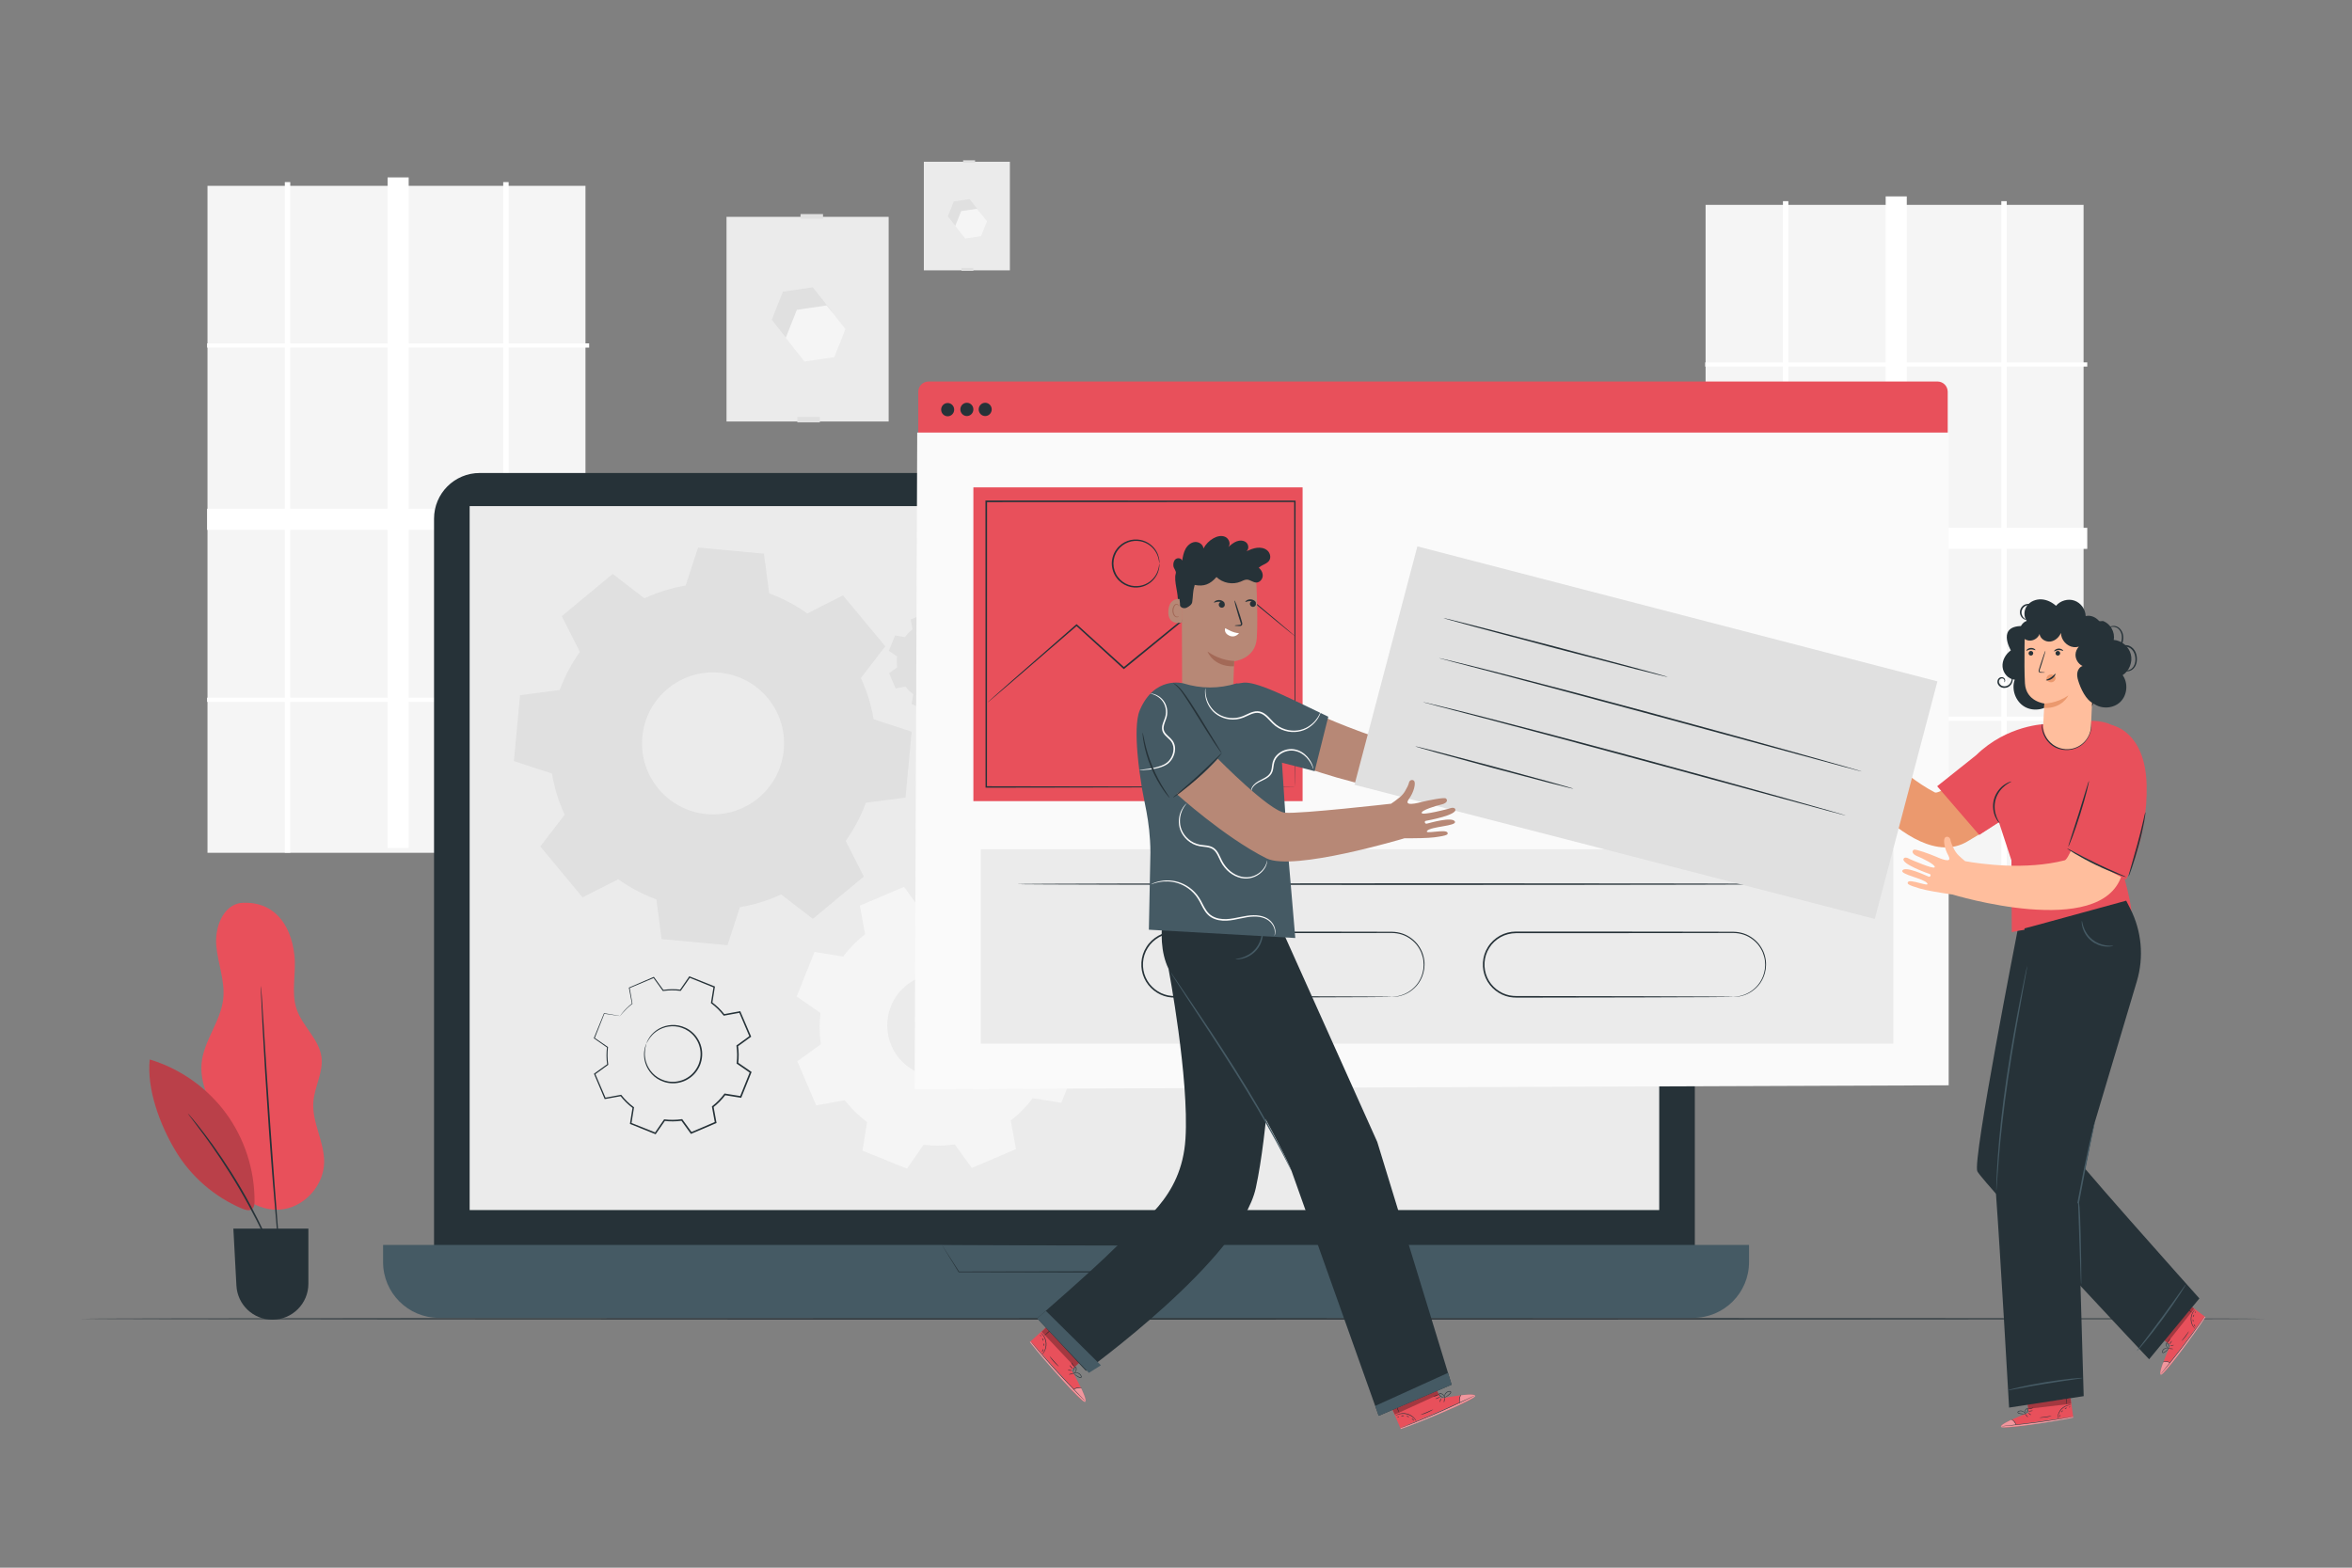 <svg xmlns="http://www.w3.org/2000/svg" xmlns:xlink="http://www.w3.org/1999/xlink" x="0px" y="0px" viewBox="0 0 750 500" style="enable-background:new 0 0 750 500;" xml:space="preserve"><rect x="0" y="0" width="750" height="500" fill="#808080" stroke="none"/><g id="Background_Complete">	<g>		<g>			<rect x="231.667" y="69.162" style="fill:#EBEBEB;" width="51.704" height="65.272"></rect>		</g>		<g>			<rect x="254.26" y="132.97" style="fill:#E0E0E0;" width="7.171" height="1.741"></rect>		</g>		<g>			<g>				<polygon style="fill:#E0E0E0;" points="259.175,91.633 249.651,93.027 246.096,101.972 252.064,109.522 261.588,108.129      265.143,99.184     "></polygon>			</g>			<g>				<polygon style="fill:#F5F5F5;" points="263.627,97.416 254.103,98.81 250.548,107.754 256.517,115.305 266.041,113.912      269.595,104.967     "></polygon>			</g>		</g>		<g>			<rect x="255.272" y="68.276" style="fill:#E0E0E0;" width="7.171" height="1.49"></rect>		</g>	</g>	<g>		<g>			<rect x="294.592" y="51.589" style="fill:#EBEBEB;" width="27.438" height="34.638"></rect>		</g>		<g>			<rect x="306.581" y="85.45" style="fill:#E0E0E0;" width="3.806" height="0.924"></rect>		</g>		<g>			<g>				<polygon style="fill:#E0E0E0;" points="309.19,63.514 304.135,64.253 302.249,69 305.416,73.007 310.47,72.268 312.357,67.521          "></polygon>			</g>			<g>				<polygon style="fill:#F5F5F5;" points="311.552,66.582 306.498,67.322 304.611,72.068 307.779,76.076 312.833,75.336      314.72,70.59     "></polygon>			</g>		</g>		<g>			<rect x="307.118" y="51.118" style="fill:#E0E0E0;" width="3.806" height="0.791"></rect>		</g>	</g>	<g>		<g>			<rect x="66.163" y="59.27" style="fill:#F5F5F5;" width="120.532" height="212.721"></rect>		</g>		<g>			<path style="fill:#FFFFFF;" d="M187.869,110.853v-1.34h-25.672v-51.43h-1.732v51.43h-30.147V56.58h-6.727v52.933H92.559v-51.43    h-1.732v51.43H66.04v1.34h24.787v51.414H66.04v6.727h24.787v53.521H66.04v1.34h24.787v48.107h1.732v-48.107h31.032v46.604h6.727    v-46.604h30.147v48.107h1.732v-48.107h25.672v-1.34h-25.672v-53.521h25.672v-6.727h-25.672v-51.414H187.869z M92.559,110.853    h31.032v51.414H92.559V110.853z M92.559,222.515v-53.521h31.032v53.521H92.559z M160.465,222.515h-30.147v-53.521h30.147V222.515    z M160.465,162.267h-30.147v-51.414h30.147V162.267z"></path>		</g>	</g>	<g>		<g>			<rect x="543.874" y="65.338" style="fill:#F5F5F5;" width="120.532" height="212.721"></rect>		</g>		<g>			<path style="fill:#FFFFFF;" d="M665.579,116.921v-1.34h-25.672v-51.43h-1.732v51.43h-30.147V62.648h-6.727v52.933h-31.032v-51.43    h-1.732v51.43H543.75v1.34h24.787v51.414H543.75v6.727h24.787v53.521H543.75v1.34h24.787v48.107h1.732v-48.107h31.032v46.604    h6.727v-46.604h30.147v48.107h1.732v-48.107h25.672v-1.34h-25.672v-53.521h25.672v-6.727h-25.672v-51.414H665.579z     M570.269,116.921h31.032v51.414h-31.032V116.921z M570.269,228.583v-53.521h31.032v53.521H570.269z M638.175,228.583h-30.147    v-53.521h30.147V228.583z M638.175,168.335h-30.147v-51.414h30.147V168.335z"></path>		</g>	</g></g><g id="Background_Simple" style="display:none;">	<path style="display:inline;fill:#EBEBEB;" d="M146.078,110.304c83.511-70.975,266.508,89.374,333.53,76.352  s163.72,21.347,145.501,99.876c-20.227,87.186-254.618,88.143-357.033,58.131C165.662,314.652,67.31,177.248,146.078,110.304z"></path></g><g id="Floor">	<g>		<g>			<path style="fill:#263238;" d="M722.639,420.615c0,0.144-156.104,0.26-348.623,0.26c-192.586,0-348.657-0.116-348.657-0.26    s156.071-0.26,348.657-0.26C566.535,420.355,722.639,420.471,722.639,420.615z"></path>		</g>	</g></g><g id="Device">	<g>		<g>			<g>				<g>					<g>						<path style="fill:#263238;" d="M525.874,416.72H152.973c-8.045,0-14.567-6.522-14.567-14.567V165.425       c0-8.045,6.522-14.567,14.567-14.567h372.901c8.045,0,14.567,6.522,14.567,14.567v236.728       C540.441,410.198,533.919,416.72,525.874,416.72z"></path>					</g>				</g>				<g>					<g>						<path style="fill:#455A64;" d="M539.932,420.319h-399.98c-9.829,0-17.798-7.968-17.798-17.798v-5.465H557.73v5.465       C557.73,412.351,549.762,420.319,539.932,420.319z"></path>					</g>				</g>				<g>					<g>						<rect x="149.76" y="161.421" style="fill:#EBEBEB;" width="379.328" height="224.517"></rect>					</g>				</g>				<g>					<g>						<g>							<path style="fill:#263238;" d="M300.353,397.057c-0.008-0.004,0.134-0.008,0.419-0.013c0.309-0.003,0.732-0.007,1.275-0.013        c1.156-0.007,2.82-0.016,4.954-0.028c4.353-0.018,10.62-0.043,18.38-0.075c15.644-0.034,37.298-0.08,61.454-0.132        l0.453-0.001l-0.229,0.392c-0.773,1.325-1.604,2.748-2.439,4.179c-0.876,1.5-1.746,2.991-2.58,4.418l-0.076,0.129l-0.149,0        c-33.424-0.063-61.968-0.116-76.057-0.142l-0.066,0l-0.034-0.055c-1.733-2.818-3.068-4.989-3.983-6.477        c-0.432-0.708-0.765-1.253-1.001-1.641C300.452,397.234,300.353,397.057,300.353,397.057s0.136,0.197,0.378,0.569        c0.251,0.389,0.605,0.935,1.064,1.645c0.933,1.452,2.295,3.571,4.063,6.321l-0.099-0.055        c14.089-0.026,42.633-0.08,76.057-0.142l-0.224,0.129c0.833-1.428,1.703-2.918,2.579-4.419        c0.836-1.431,1.666-2.854,2.44-4.179l0.225,0.391c-24.057-0.052-45.623-0.098-61.203-0.132        c-7.796-0.032-14.092-0.057-18.466-0.075c-2.167-0.012-3.857-0.022-5.03-0.028c-0.561-0.005-0.998-0.01-1.318-0.013        C300.518,397.065,300.353,397.057,300.353,397.057z"></path>						</g>					</g>				</g>			</g>		</g>		<g>			<g>				<path style="fill-rule:evenodd;clip-rule:evenodd;fill:#E0E0E0;" d="M288.566,203.186c0.698-0.935,1.511-1.759,2.41-2.461     l-0.574-3.142l4.859-2.074l1.871,2.587c1.128-0.164,2.286-0.181,3.444-0.038l1.815-2.626l4.902,1.97l-0.506,3.151     c0.935,0.698,1.759,1.512,2.461,2.411l3.141-0.574l2.074,4.859l-2.588,1.872c0.164,1.128,0.18,2.286,0.038,3.444l2.626,1.815     l-1.97,4.902l-3.152-0.506c-0.698,0.935-1.512,1.759-2.41,2.461l0.574,3.141l-4.859,2.074l-1.871-2.588     c-1.128,0.164-2.286,0.18-3.444,0.038l-1.815,2.626l-4.902-1.97l0.506-3.151c-0.935-0.699-1.759-1.511-2.461-2.411l-3.142,0.574     l-2.074-4.859l2.588-1.872c-0.164-1.128-0.18-2.286-0.038-3.444l-2.626-1.815l1.97-4.902L288.566,203.186L288.566,203.186z      M293.823,208.647c-1.167,2.905,0.241,6.205,3.146,7.372c2.905,1.167,6.205-0.242,7.372-3.146     c1.167-2.905-0.241-6.205-3.146-7.372C298.29,204.334,294.99,205.742,293.823,208.647z"></path>			</g>			<g>				<path style="fill-rule:evenodd;clip-rule:evenodd;fill:#F5F5F5;" d="M268.871,305.084c2.023-2.71,4.379-5.098,6.983-7.13     l-1.662-9.103l14.081-6.008l5.422,7.497c3.269-0.475,6.623-0.523,9.98-0.11l5.259-7.609l14.205,5.708l-1.467,9.131     c2.71,2.024,5.098,4.38,7.13,6.985l9.103-1.662l6.009,14.08l-7.498,5.423c0.474,3.269,0.523,6.623,0.109,9.979l7.609,5.26     l-5.707,14.205l-9.132-1.467c-2.023,2.71-4.38,5.098-6.985,7.129l1.662,9.103l-14.081,6.008l-5.423-7.498     c-3.269,0.475-6.623,0.523-9.979,0.109l-5.259,7.609l-14.205-5.708l1.467-9.131c-2.71-2.024-5.098-4.379-7.13-6.985     l-9.103,1.662l-6.008-14.08l7.498-5.423c-0.474-3.269-0.522-6.623-0.109-9.979l-7.609-5.26l5.707-14.205L268.871,305.084     L268.871,305.084z M284.103,320.906c-3.381,8.416,0.7,17.98,9.116,21.361c8.416,3.381,17.98-0.7,21.361-9.116     c3.381-8.416-0.699-17.98-9.116-21.361C297.048,308.409,287.484,312.49,284.103,320.906z"></path>			</g>			<g>				<g>					<path style="fill:none;" d="M197.718,324.048c1.119-1.499,2.423-2.82,3.864-3.944l-0.92-5.036l7.79-3.324l3,4.148      c1.809-0.263,3.664-0.289,5.521-0.061l2.91-4.21l7.859,3.158l-0.812,5.052c1.499,1.12,2.821,2.423,3.945,3.864l5.036-0.919      l3.324,7.79l-4.148,3c0.262,1.809,0.289,3.664,0.06,5.521l4.209,2.91l-3.157,7.859l-5.052-0.811      c-1.119,1.499-2.423,2.82-3.864,3.944l0.92,5.036l-7.79,3.324l-3-4.148c-1.809,0.262-3.664,0.289-5.521,0.06l-2.91,4.21      l-7.859-3.158l0.812-5.052c-1.499-1.12-2.821-2.423-3.945-3.864l-5.036,0.919l-3.324-7.79l4.148-3      c-0.263-1.809-0.289-3.664-0.061-5.521l-4.21-2.91l3.158-7.859L197.718,324.048L197.718,324.048z M206.145,332.802      c-1.871,4.656,0.387,9.947,5.043,11.818c4.656,1.871,9.947-0.387,11.818-5.043c1.871-4.656-0.387-9.947-5.043-11.818      C213.307,325.888,208.016,328.146,206.145,332.802z"></path>				</g>				<g>					<g>						<path style="fill:#263238;" d="M206.145,332.802c0,0,0.188-0.799,1.009-2.012c0.807-1.186,2.408-2.792,4.964-3.529       c1.262-0.355,2.743-0.498,4.271-0.19c1.514,0.312,3.1,0.989,4.4,2.175c0.663,0.572,1.246,1.27,1.725,2.052       c0.491,0.775,0.87,1.646,1.1,2.572c0.501,1.845,0.373,3.916-0.366,5.802c-0.771,1.874-2.112,3.458-3.75,4.444       c-0.807,0.51-1.684,0.877-2.574,1.097c-0.887,0.232-1.791,0.334-2.666,0.288c-1.759-0.043-3.372-0.651-4.682-1.474       c-1.316-0.835-2.286-1.963-2.952-3.092c-1.336-2.301-1.381-4.568-1.142-5.983       C205.728,333.509,206.145,332.802,206.145,332.802c0.061,0.02-0.284,0.759-0.463,2.178c-0.173,1.393-0.066,3.581,1.258,5.767       c0.66,1.073,1.603,2.136,2.868,2.917c1.259,0.768,2.799,1.332,4.466,1.359c0.83,0.038,1.685-0.064,2.524-0.289       c0.842-0.212,1.67-0.563,2.431-1.049c1.547-0.938,2.806-2.434,3.536-4.205c0.697-1.783,0.823-3.734,0.355-5.481       c-0.213-0.877-0.568-1.703-1.029-2.439c-0.45-0.742-0.997-1.408-1.622-1.955c-1.222-1.134-2.724-1.792-4.164-2.109       c-1.453-0.312-2.87-0.197-4.088,0.121c-2.468,0.662-4.06,2.167-4.898,3.293C206.465,332.057,206.203,332.83,206.145,332.802z"></path>					</g>				</g>				<g>					<g>						<path style="fill:#263238;" d="M197.718,324.048c0.003,0.007-0.104-0.004-0.318-0.032c-0.236-0.033-0.551-0.077-0.96-0.134       c-0.879-0.131-2.145-0.319-3.788-0.564l0.09-0.051c-0.797,2.017-1.845,4.669-3.112,7.877l-0.047-0.158       c1.279,0.876,2.701,1.851,4.221,2.893l0.076,0.052l-0.011,0.093c-0.204,1.709-0.206,3.561,0.078,5.477l0.015,0.102       l-0.084,0.061c-1.29,0.939-2.687,1.955-4.14,3.012l0.062-0.223c1.053,2.451,2.169,5.051,3.342,7.782l-0.225-0.121       c1.558-0.288,3.275-0.604,5.034-0.929l0.128-0.024l0.081,0.103c1.046,1.339,2.374,2.676,3.909,3.816l0.109,0.081l-0.021,0.135       c-0.249,1.566-0.524,3.294-0.804,5.053l-0.143-0.252c2.47,0.989,5.133,2.055,7.863,3.148l-0.29,0.087       c0.905-1.312,1.899-2.753,2.906-4.212l0.085-0.123l0.149,0.018c1.697,0.209,3.582,0.211,5.454-0.064l0.151-0.022l0.09,0.124       c0.94,1.299,1.966,2.715,3.003,4.146l-0.307-0.085c2.466-1.053,5.109-2.183,7.788-3.327l-0.153,0.284       c-0.291-1.591-0.605-3.307-0.921-5.036l-0.028-0.155l0.124-0.097c1.367-1.065,2.693-2.39,3.812-3.891l0.003-0.004l0.096-0.126       l0.154,0.025c1.696,0.273,3.382,0.544,5.052,0.812l-0.282,0.16c1.068-2.655,2.121-5.276,3.159-7.858l0.093,0.308       c-1.417-0.98-2.819-1.951-4.208-2.912l-0.127-0.088l0.019-0.153c0.227-1.831,0.202-3.671-0.056-5.453l-0.022-0.151       l0.124-0.089c1.404-1.014,2.786-2.011,4.15-2.997l-0.083,0.298c-1.132-2.66-2.238-5.259-3.316-7.793l0.263,0.142       c-1.709,0.31-3.388,0.614-5.037,0.913l-0.139,0.025l-0.087-0.111c-1.145-1.473-2.466-2.757-3.895-3.827l-0.109-0.082       l0.022-0.134c0.281-1.732,0.554-3.411,0.82-5.05l0.133,0.235c-2.762-1.117-5.37-2.171-7.852-3.174l0.238-0.072       c-1.027,1.478-1.991,2.865-2.92,4.202l-0.065,0.093l-0.112-0.014c-1.939-0.242-3.766-0.197-5.474,0.044l-0.103,0.015       l-0.06-0.084c-1.085-1.511-2.063-2.872-2.986-4.158l0.185,0.051c-3.023,1.274-5.599,2.36-7.805,3.29l0.069-0.128       c0.354,2.014,0.645,3.666,0.887,5.042l0.009,0.051l-0.04,0.031c-1.472,1.138-2.42,2.154-3.027,2.837       c-0.286,0.337-0.505,0.595-0.665,0.784C197.792,323.973,197.72,324.055,197.718,324.048c-0.002-0.007,0.062-0.104,0.189-0.285       c0.135-0.183,0.339-0.459,0.633-0.813c0.589-0.704,1.522-1.746,2.99-2.913l-0.031,0.081c-0.26-1.373-0.572-3.021-0.952-5.03       l-0.017-0.091l0.086-0.037c2.197-0.949,4.763-2.057,7.775-3.358l0.112-0.049l0.073,0.1c0.932,1.28,1.919,2.634,3.014,4.138       l-0.163-0.069c1.734-0.256,3.593-0.313,5.568-0.077l-0.176,0.079c0.923-1.342,1.88-2.733,2.899-4.216l0.09-0.131l0.148,0.059       c2.486,0.993,5.098,2.037,7.865,3.142l0.16,0.064l-0.027,0.171c-0.261,1.641-0.528,3.32-0.803,5.053l-0.088-0.216       c1.464,1.09,2.818,2.398,3.994,3.901l-0.226-0.086c1.648-0.303,3.326-0.612,5.035-0.926l0.188-0.035l0.076,0.176       c1.083,2.532,2.194,5.128,3.332,7.786l0.078,0.182l-0.161,0.116c-1.363,0.988-2.744,1.988-4.146,3.003l0.102-0.24       c0.267,1.826,0.295,3.711,0.064,5.588l-0.108-0.241c1.39,0.96,2.793,1.929,4.211,2.908l0.169,0.117l-0.077,0.191       c-1.037,2.583-2.089,5.204-3.155,7.86l-0.077,0.193l-0.205-0.033c-1.67-0.268-3.356-0.539-5.052-0.811l0.25-0.101       l-0.003,0.004c-1.147,1.539-2.507,2.898-3.91,3.989l0.096-0.251c0.315,1.729,0.628,3.446,0.918,5.036l0.037,0.204l-0.19,0.081       c-2.68,1.142-5.324,2.269-7.791,3.321l-0.188,0.08l-0.119-0.165c-1.035-1.432-2.059-2.85-2.997-4.15l0.24,0.102       c-1.919,0.28-3.849,0.275-5.587,0.057l0.234-0.105c-1.01,1.458-2.006,2.896-2.914,4.207l-0.11,0.159l-0.18-0.072       c-2.727-1.099-5.388-2.172-7.855-3.167l-0.172-0.069l0.03-0.183c0.285-1.758,0.565-3.485,0.819-5.05l0.087,0.215       c-1.565-1.17-2.917-2.54-3.98-3.912l0.208,0.079c-1.761,0.318-3.478,0.628-5.038,0.909l-0.162,0.029l-0.064-0.151       c-1.16-2.736-2.265-5.342-3.306-7.797l-0.058-0.137l0.12-0.086c1.459-1.049,2.861-2.057,4.157-2.989l-0.069,0.163       c-0.277-1.95-0.262-3.831-0.043-5.564l0.065,0.144c-1.512-1.054-2.926-2.04-4.198-2.927l-0.087-0.061l0.04-0.097       c1.304-3.193,2.383-5.833,3.203-7.84l0.025-0.062l0.065,0.011c1.623,0.28,2.873,0.496,3.741,0.645       c0.411,0.075,0.729,0.133,0.966,0.176C197.603,324.017,197.715,324.042,197.718,324.048z"></path>					</g>				</g>			</g>			<g>				<path style="fill-rule:evenodd;clip-rule:evenodd;fill:#E0E0E0;" d="M178.478,220.07c1.609-4.376,3.784-8.459,6.427-12.169     l-5.775-11.378l16.247-13.477l10.115,7.777c4.134-1.913,8.549-3.295,13.147-4.068l3.96-12.123l21.018,1.959l1.652,12.645     c4.377,1.609,8.46,3.785,12.169,6.429l11.378-5.775l13.476,16.248l-7.778,10.115c1.913,4.134,3.295,8.548,4.067,13.146     l12.125,3.961l-1.959,21.018l-12.645,1.652c-1.609,4.377-3.785,8.46-6.429,12.169l5.775,11.378l-16.247,13.477l-10.115-7.778     c-4.134,1.912-8.548,3.295-13.146,4.067l-3.96,12.125l-21.019-1.959l-1.651-12.646c-4.377-1.609-8.46-3.784-12.169-6.428     l-11.378,5.775l-13.477-16.247l7.778-10.115c-1.913-4.134-3.295-8.548-4.068-13.146l-12.124-3.96l1.958-21.018L178.478,220.07     L178.478,220.07z M204.83,234.993c-1.161,12.453,7.994,23.489,20.446,24.649c12.453,1.16,23.488-7.994,24.649-20.446     c1.161-12.453-7.994-23.489-20.446-24.649C217.026,213.386,205.991,222.54,204.83,234.993z"></path>			</g>		</g>	</g></g><g id="Computer_window">	<g>		<g>			<g>				<g>					<g>						<g>							<g>								<path style="fill:#E8505B;" d="M617.808,345.904H296.092c-1.808,0-3.273-1.466-3.273-3.273V124.948         c0-1.807,1.465-3.273,3.273-3.273h321.717c1.807,0,3.273,1.465,3.273,3.272v217.684         C621.081,344.439,619.615,345.904,617.808,345.904z"></path>							</g>						</g>					</g>					<g>						<g>							<g>								<polygon style="fill:#FAFAFA;" points="621.388,346.147 291.668,347.379 292.481,137.955 621.388,137.955         "></polygon>							</g>						</g>					</g>					<g>						<g>							<g>								<path style="fill:#263238;" d="M316.234,130.575c0,1.169-0.93,2.117-2.077,2.117c-1.147,0-2.077-0.948-2.077-2.117         c0-1.169,0.93-2.116,2.077-2.116C315.304,128.459,316.234,129.407,316.234,130.575z"></path>							</g>						</g>					</g>					<g>						<g>							<g>								<path style="fill:#263238;" d="M304.268,130.652c0,1.169-0.93,2.116-2.078,2.116c-1.147,0-2.077-0.947-2.077-2.116         s0.931-2.116,2.077-2.116C303.339,128.536,304.268,129.483,304.268,130.652z"></path>							</g>						</g>					</g>					<g>						<g>							<g>								<path style="fill:#263238;" d="M310.389,130.575c0,1.169-0.93,2.117-2.077,2.117c-1.147,0-2.078-0.948-2.078-2.117         c0-1.169,0.93-2.116,2.078-2.116C309.459,128.459,310.389,129.407,310.389,130.575z"></path>							</g>						</g>					</g>				</g>			</g>		</g>		<g>			<g>				<rect x="312.746" y="270.863" style="fill:#EBEBEB;" width="290.992" height="61.995"></rect>			</g>			<g>				<g>					<g>						<path style="fill:#263238;" d="M576.533,281.98c0,0.144-56.483,0.26-126.142,0.26c-69.684,0-126.154-0.117-126.154-0.26       c0-0.144,56.471-0.26,126.154-0.26C520.049,281.72,576.533,281.836,576.533,281.98z"></path>					</g>				</g>				<g>					<g>						<path style="fill:#263238;" d="M443.838,317.931c-0.003-0.047,0.718,0.003,2.042-0.257c1.293-0.293,3.267-0.965,5.095-2.77       c1.812-1.745,3.35-4.827,2.922-8.45c-0.11-0.895-0.351-1.8-0.71-2.692c-0.387-0.879-0.89-1.74-1.533-2.533       c-1.311-1.549-3.162-2.849-5.371-3.366c-1.101-0.28-2.247-0.329-3.459-0.302c-1.204,0.003-2.433,0.005-3.688,0.008       c-2.51,0.005-5.122,0.01-7.825,0.015c-5.409,0.008-11.187,0.016-17.266,0.024c-12.163,0.006-25.531,0.013-39.563,0.02       c-1.71,0.018-3.407,0.446-4.882,1.27c-1.46,0.84-2.74,2.007-3.607,3.433c-1.812,2.815-1.99,6.49-0.656,9.423       c1.311,2.967,4.093,5.112,7.14,5.726c1.516,0.306,3.103,0.171,4.661,0.205c1.557,0.002,3.096,0.003,4.617,0.005       c12.158,0.021,23.108,0.04,32.313,0.056c9.182,0.035,16.619,0.063,21.784,0.083c2.555,0.021,4.546,0.038,5.923,0.049       c0.66,0.011,1.172,0.02,1.54,0.026C443.661,317.914,443.838,317.931,443.838,317.931s-0.178,0.018-0.525,0.027       c-0.368,0.006-0.88,0.015-1.54,0.026c-1.376,0.011-3.368,0.028-5.923,0.049c-5.165,0.02-12.602,0.048-21.784,0.083       c-9.204,0.016-20.154,0.035-32.313,0.056c-1.52,0.002-3.06,0.003-4.617,0.005c-1.547-0.032-3.139,0.113-4.76-0.206       c-3.201-0.639-6.125-2.887-7.507-6.004c-1.406-3.083-1.221-6.944,0.683-9.908c0.912-1.5,2.255-2.728,3.792-3.611       c1.551-0.868,3.339-1.319,5.136-1.337c14.032,0.007,27.4,0.014,39.563,0.02c6.079,0.008,11.857,0.017,17.266,0.024       c2.704,0.005,5.315,0.01,7.825,0.015c1.255,0.003,2.485,0.006,3.688,0.008c1.191-0.022,2.419,0.033,3.548,0.33       c2.288,0.549,4.195,1.904,5.538,3.513c0.659,0.823,1.173,1.714,1.565,2.623c0.364,0.922,0.605,1.856,0.711,2.777       c0.412,3.729-1.2,6.872-3.069,8.628c-1.887,1.817-3.904,2.465-5.216,2.728c-0.674,0.103-1.188,0.164-1.537,0.154       C444.016,317.94,443.838,317.931,443.838,317.931z"></path>					</g>				</g>				<g>					<g>						<path style="fill:#263238;" d="M552.742,317.931c-0.003-0.047,0.718,0.003,2.042-0.257c1.293-0.293,3.267-0.965,5.095-2.77       c1.812-1.745,3.35-4.827,2.922-8.45c-0.109-0.895-0.351-1.8-0.709-2.692c-0.387-0.879-0.89-1.74-1.533-2.533       c-1.311-1.549-3.162-2.849-5.371-3.366c-1.101-0.28-2.247-0.329-3.459-0.302c-1.204,0.003-2.433,0.005-3.688,0.008       c-2.511,0.005-5.122,0.01-7.825,0.015c-5.409,0.008-11.187,0.016-17.266,0.024c-12.163,0.006-25.531,0.013-39.563,0.02       c-1.71,0.018-3.407,0.446-4.882,1.27c-1.46,0.84-2.74,2.007-3.607,3.433c-1.812,2.815-1.99,6.49-0.656,9.423       c1.311,2.967,4.093,5.112,7.14,5.726c1.516,0.306,3.103,0.171,4.661,0.205c1.557,0.002,3.096,0.003,4.617,0.005       c12.158,0.021,23.108,0.04,32.313,0.056c9.182,0.035,16.619,0.063,21.784,0.083c2.555,0.021,4.546,0.038,5.923,0.049       c0.66,0.011,1.172,0.02,1.54,0.026C552.564,317.914,552.742,317.931,552.742,317.931s-0.178,0.018-0.525,0.027       c-0.368,0.006-0.88,0.015-1.54,0.026c-1.376,0.011-3.368,0.028-5.923,0.049c-5.165,0.02-12.602,0.048-21.784,0.083       c-9.204,0.016-20.154,0.035-32.313,0.056c-1.52,0.002-3.06,0.003-4.617,0.005c-1.547-0.032-3.139,0.113-4.76-0.206       c-3.201-0.639-6.126-2.887-7.507-6.004c-1.406-3.083-1.221-6.944,0.683-9.908c0.912-1.5,2.255-2.728,3.792-3.611       c1.551-0.868,3.339-1.319,5.136-1.337c14.032,0.007,27.401,0.014,39.563,0.02c6.079,0.008,11.857,0.017,17.266,0.024       c2.703,0.005,5.315,0.01,7.825,0.015c1.255,0.003,2.485,0.006,3.688,0.008c1.191-0.022,2.419,0.033,3.548,0.33       c2.287,0.549,4.195,1.904,5.538,3.513c0.659,0.823,1.173,1.714,1.565,2.623c0.364,0.922,0.605,1.856,0.711,2.777       c0.412,3.729-1.2,6.872-3.069,8.628c-1.887,1.817-3.904,2.465-5.216,2.728c-0.674,0.103-1.188,0.164-1.537,0.154       C552.919,317.94,552.742,317.931,552.742,317.931z"></path>					</g>				</g>			</g>		</g>		<g>			<rect x="310.389" y="155.445" style="fill:#E8505B;" width="104.981" height="100.072"></rect>		</g>		<g>			<g>				<g>					<path style="fill:#263238;" d="M412.908,250.997c0,0-0.016-0.584-0.025-1.692c-0.006-1.118-0.014-2.754-0.026-4.886      c-0.013-4.28-0.033-10.537-0.058-18.504c-0.028-15.924-0.067-38.671-0.114-66.022l0.222,0.222      c-28.417,0.011-62.226,0.024-98.401,0.038h-0.009l0.26-0.26c-0.012,33.214-0.023,64.428-0.032,91.104l-0.228-0.228      c29.398,0.048,53.971,0.088,71.208,0.115c8.625,0.026,15.411,0.046,20.056,0.06c2.314,0.012,4.092,0.021,5.306,0.027      c0.595,0.006,1.049,0.01,1.368,0.013C412.745,250.989,412.908,250.997,412.908,250.997s-0.146,0.009-0.445,0.013      c-0.313,0.003-0.759,0.007-1.343,0.013c-1.204,0.006-2.967,0.015-5.262,0.027c-4.633,0.014-11.403,0.034-20.005,0.06      c-17.273,0.028-41.896,0.068-71.355,0.116l-0.228,0l0-0.228c-0.01-26.676-0.021-57.89-0.032-91.104l0-0.26h0.261h0.009      c36.175,0.014,69.984,0.027,98.401,0.038l0.223,0l0,0.222c-0.047,27.41-0.087,50.206-0.114,66.163      c-0.025,7.946-0.044,14.186-0.058,18.454c-0.011,2.113-0.02,3.735-0.026,4.843      C412.925,250.446,412.908,250.997,412.908,250.997z"></path>				</g>			</g>			<g>				<g>					<path style="fill:#263238;" d="M412.908,202.873c-0.007,0.008-0.142-0.09-0.397-0.288c-0.277-0.22-0.648-0.516-1.121-0.891      c-1.001-0.814-2.426-1.974-4.234-3.446c-3.667-3.02-8.885-7.319-15.205-12.526l0.27,0.001      c-8.08,6.613-18.034,14.76-28.784,23.559c-1.656,1.351-3.293,2.687-4.903,4.001l-0.173,0.141l-0.165-0.15      c-5.349-4.873-10.425-9.498-15.06-13.721l0.314,0.004c-8.391,7.242-15.496,13.373-20.532,17.719      c-2.497,2.132-4.479,3.825-5.865,5.008c-0.666,0.558-1.188,0.995-1.567,1.313c-0.166,0.134-0.299,0.242-0.409,0.33      c-0.093,0.072-0.143,0.107-0.147,0.102c-0.004-0.005,0.037-0.049,0.121-0.132c0.103-0.096,0.228-0.213,0.384-0.359      c0.368-0.332,0.874-0.787,1.519-1.369c1.365-1.207,3.318-2.934,5.777-5.109c5.005-4.38,12.067-10.561,20.408-17.861      l0.158-0.139l0.157,0.142c4.644,4.213,9.731,8.827,15.09,13.688l-0.338-0.009c1.61-1.314,3.246-2.651,4.902-4.003      c10.773-8.771,20.748-16.892,28.845-23.484l0.136-0.111l0.134,0.112c6.272,5.265,11.451,9.611,15.089,12.665      c1.778,1.51,3.178,2.7,4.161,3.535c0.456,0.396,0.814,0.707,1.081,0.939C412.794,202.75,412.915,202.865,412.908,202.873z"></path>				</g>			</g>			<g>				<g>					<path style="fill:#263238;" d="M369.687,179.725c-0.059,0.004-0.029-0.664-0.331-1.794c-0.299-1.109-1.052-2.732-2.723-3.981      c-0.827-0.61-1.866-1.126-3.06-1.33c-1.186-0.196-2.522-0.154-3.791,0.334c-1.269,0.459-2.478,1.324-3.338,2.519      c-0.884,1.179-1.381,2.691-1.395,4.251c0.014,1.56,0.511,3.073,1.395,4.252c0.859,1.195,2.069,2.061,3.338,2.519      c1.269,0.488,2.605,0.53,3.791,0.334c1.194-0.204,2.233-0.72,3.06-1.33c1.67-1.249,2.423-2.872,2.722-3.98      C369.658,180.389,369.628,179.721,369.687,179.725c0.018,0,0.027,0.163,0.028,0.478c0.007,0.314-0.032,0.781-0.163,1.365      c-0.247,1.153-0.971,2.872-2.695,4.224c-0.854,0.66-1.942,1.226-3.204,1.462c-1.254,0.228-2.674,0.199-4.034-0.307      c-1.359-0.477-2.659-1.393-3.586-2.668c-0.951-1.258-1.491-2.883-1.505-4.555c0.014-1.671,0.554-3.295,1.505-4.553      c0.926-1.275,2.226-2.191,3.585-2.668c1.359-0.507,2.78-0.536,4.034-0.308c1.263,0.236,2.35,0.802,3.204,1.462      c1.725,1.352,2.449,3.071,2.696,4.224c0.131,0.585,0.17,1.052,0.163,1.366C369.714,179.561,369.705,179.725,369.687,179.725z"></path>				</g>			</g>		</g>	</g></g><g id="Character_2">	<g>		<g>			<g>				<path style="fill:#EB996E;" d="M648.456,253.702l-11.263-14.085c0,0-18.165,14.19-20.226,13.11     c-11.416-5.981-20.642-17.007-23.774-21.033c-0.113-0.726-0.224-1.582-0.309-2.598c-0.071-0.871,0.013-1.747,0.237-2.593     c0.271-1.024,0.687-2.37,1.143-3.036c0.565-0.824-0.167-1.907-1.023-1.605c-0.857,0.301-2.468,2.535-3.01,5.708     c-0.541,3.172-3.03-1.238-3.967-2.829c-0.936-1.591-4.063-6.377-4.78-6.477c-1.052-0.146-1.402,0.954-0.43,2.521     c0.984,1.586,3.555,6.471,2.69,6.925c-0.851,0.447-5.506-7.716-5.506-7.716s-0.712-1.906-1.728-1.415     c-1.832,0.886,3.755,9.2,4.307,9.978c0.383,0.541-0.539,1.067-0.919,0.465c-0.391-0.62-4.453-8.251-6.328-7.367     c-1.438,0.679,4.533,6.882,4.496,8.932c-0.037,2.051-4.05-5.164-5.397-4.46c-0.502,0.262-0.84,0.527,2.063,4.338     c1.408,1.85,4.345,4.903,7.045,7.604l-0.039,0.03c0,0,26.887,41.332,45.57,30.301     C647.136,256.696,648.456,253.702,648.456,253.702z"></path>			</g>		</g>	</g>	<g>		<g>			<g>				<g>					<g>						<g>							<g>								<g>									<path style="fill:#E8505B;" d="M692.121,429.027l-5.823-4.513l8.384-10.961l8.589,6.513l-0.476,0.713          c-2.146,3.153-11.132,15.881-13.291,17.434C687.095,439.944,692.121,429.027,692.121,429.027z"></path>								</g>							</g>						</g>					</g>					<g style="opacity:0.4;">						<g>							<g>								<path style="fill:#FFFFFF;" d="M689.828,434.485c0,0-1.555,3.984-0.706,3.988c0.849,0.004,10.414-12.517,14.15-18.409         l-0.258-0.17l-11.032,14.699C691.98,434.595,690.342,433.867,689.828,434.485z"></path>							</g>						</g>					</g>					<g>						<g>							<g>								<g>									<path style="fill:#263238;" d="M703.137,419.718c0.005,0.003-0.038,0.074-0.124,0.204c-0.114,0.17-0.24,0.356-0.381,0.566          c-0.39,0.559-0.87,1.247-1.437,2.059c-1.226,1.73-2.95,4.097-4.911,6.669c-1.963,2.572-3.79,4.862-5.134,6.501          c-0.633,0.761-1.169,1.406-1.605,1.93c-0.165,0.192-0.312,0.362-0.446,0.517c-0.103,0.117-0.16,0.177-0.164,0.173          c-0.004-0.004,0.043-0.071,0.138-0.195c0.127-0.161,0.265-0.338,0.421-0.537c0.425-0.533,0.947-1.189,1.564-1.963          c1.32-1.658,3.131-3.958,5.093-6.528c1.96-2.571,3.699-4.925,4.949-6.637c0.583-0.799,1.078-1.476,1.48-2.027          c0.151-0.204,0.284-0.384,0.407-0.548C703.081,419.778,703.133,419.715,703.137,419.718z"></path>								</g>							</g>						</g>					</g>					<g>						<g>							<g>								<g>									<path style="fill:#263238;" d="M692.153,434.722c-0.026,0.044-0.526-0.288-1.236-0.354          c-0.709-0.079-1.266,0.145-1.282,0.097c-0.027-0.033,0.539-0.345,1.299-0.263          C691.695,434.275,692.186,434.695,692.153,434.722z"></path>								</g>							</g>						</g>					</g>					<g>						<g>							<g>								<g>									<path style="fill:#263238;" d="M692.983,430.232c-0.004,0.046-0.311,0.057-0.685,0.024s-0.674-0.096-0.67-0.142          c0.004-0.046,0.311-0.057,0.685-0.024C692.687,430.122,692.987,430.186,692.983,430.232z"></path>								</g>							</g>						</g>					</g>					<g>						<g>							<g>								<g>									<path style="fill:#263238;" d="M693.192,428.986c0.008,0.045-0.239,0.13-0.553,0.189c-0.314,0.059-0.576,0.071-0.584,0.025          c-0.008-0.046,0.239-0.13,0.553-0.19C692.922,428.952,693.183,428.94,693.192,428.986z"></path>								</g>							</g>						</g>					</g>					<g>						<g>							<g>								<g>									<path style="fill:#263238;" d="M692.586,427.634c0.037,0.028-0.126,0.309-0.364,0.628          c-0.238,0.319-0.461,0.555-0.498,0.528c-0.037-0.027,0.126-0.309,0.364-0.628          C692.326,427.842,692.549,427.606,692.586,427.634z"></path>								</g>							</g>						</g>					</g>					<g>						<g>							<g>								<g>									<path style="fill:#263238;" d="M692.003,426.883c0.042,0.013-0.045,0.388-0.302,0.78c-0.255,0.394-0.563,0.625-0.592,0.592          c-0.033-0.035,0.21-0.309,0.451-0.683C691.805,427.2,691.958,426.867,692.003,426.883z"></path>								</g>							</g>						</g>					</g>					<g>						<g>							<g>								<g>									<path style="fill:#263238;" d="M691.742,429.873c0.016,0.01-0.158,0.306-0.543,0.701c-0.192,0.197-0.44,0.414-0.739,0.624          c-0.154,0.1-0.3,0.216-0.505,0.294c-0.1,0.034-0.224,0.062-0.352,0.007c-0.128-0.052-0.203-0.199-0.2-0.322          c0.166-0.94,1.06-1.325,1.599-1.309c0.283-0.002,0.504,0.068,0.646,0.129c0.142,0.064,0.209,0.119,0.204,0.127          c-0.01,0.032-0.314-0.164-0.846-0.138c-0.262,0.014-0.572,0.1-0.851,0.303c-0.264,0.192-0.554,0.531-0.584,0.884          c-0.003,0.175,0.162,0.232,0.332,0.164c0.163-0.059,0.323-0.174,0.472-0.267c0.295-0.197,0.545-0.399,0.743-0.581          C691.515,430.125,691.721,429.857,691.742,429.873z"></path>								</g>							</g>						</g>					</g>					<g>						<g>							<g>								<g>									<path style="fill:#263238;" d="M691.638,430.082c0,0.016-0.259-0.018-0.551-0.292c-0.142-0.136-0.283-0.334-0.368-0.586          c-0.061-0.244-0.155-0.569,0.089-0.861c0.146-0.147,0.393-0.085,0.491,0.031c0.114,0.107,0.177,0.244,0.223,0.36          c0.096,0.239,0.148,0.466,0.172,0.659c0.047,0.386-0.004,0.624-0.023,0.621c-0.027-0.001-0.019-0.237-0.094-0.602          c-0.038-0.182-0.099-0.395-0.197-0.618c-0.075-0.211-0.292-0.481-0.459-0.329c-0.152,0.163-0.114,0.478-0.055,0.693          c0.068,0.227,0.185,0.414,0.306,0.549C691.417,429.981,691.651,430.055,691.638,430.082z"></path>								</g>							</g>						</g>					</g>					<g>						<g>							<g>								<g>									<path style="fill:#263238;" d="M699.966,417.65c0.023,0.021-0.27,0.291-0.59,0.831c-0.32,0.533-0.641,1.369-0.622,2.324          c0.02,0.955,0.375,1.778,0.717,2.297c0.342,0.527,0.646,0.784,0.624,0.806c-0.007,0.008-0.089-0.049-0.221-0.169          c-0.133-0.12-0.312-0.31-0.5-0.571c-0.377-0.516-0.765-1.364-0.786-2.36c-0.02-0.996,0.333-1.859,0.688-2.39          c0.177-0.269,0.348-0.466,0.476-0.591C699.879,417.702,699.959,417.642,699.966,417.65z"></path>								</g>							</g>						</g>					</g>					<g>						<g>							<g>								<g>									<path style="fill:#263238;" d="M694.534,415.3c0.028-0.037,1.069,0.691,2.325,1.626c1.257,0.935,2.253,1.723,2.225,1.76          c-0.027,0.037-1.068-0.691-2.325-1.626C695.503,416.125,694.507,415.337,694.534,415.3z"></path>								</g>							</g>						</g>					</g>					<g>						<g>							<g>								<g>									<path style="fill:#263238;" d="M698.022,424.536c0.038,0.022-0.391,0.826-1.064,1.722          c-0.671,0.899-1.322,1.536-1.354,1.506c-0.036-0.033,0.555-0.716,1.22-1.606          C697.491,425.27,697.98,424.512,698.022,424.536z"></path>								</g>							</g>						</g>					</g>					<g>						<g>							<g>								<g>									<path style="fill:#263238;" d="M699.66,422.385c0.047-0.006,0.107,0.174,0.215,0.373c0.106,0.2,0.224,0.35,0.192,0.386          c-0.027,0.035-0.216-0.076-0.34-0.307C699.604,422.607,699.616,422.388,699.66,422.385z"></path>								</g>							</g>						</g>					</g>					<g>						<g>							<g>								<g>									<path style="fill:#263238;" d="M699.271,420.805c0.046-0.007,0.106,0.151,0.134,0.353c0.028,0.201,0.014,0.37-0.031,0.376          c-0.046,0.006-0.106-0.152-0.134-0.353C699.211,420.98,699.225,420.811,699.271,420.805z"></path>								</g>							</g>						</g>					</g>					<g>						<g>							<g>								<g>									<path style="fill:#263238;" d="M699.696,419.294c0.031,0.036-0.081,0.181-0.147,0.385          c-0.071,0.203-0.069,0.386-0.116,0.396c-0.043,0.014-0.128-0.198-0.042-0.449          C699.474,419.373,699.671,419.257,699.696,419.294z"></path>								</g>							</g>						</g>					</g>					<g>						<g>							<g>								<g>									<path style="fill:#263238;" d="M700.109,418.303c0.044,0.013,0.052,0.119,0.018,0.237c-0.034,0.118-0.098,0.203-0.142,0.19          c-0.044-0.013-0.053-0.119-0.018-0.237C700.001,418.375,700.065,418.29,700.109,418.303z"></path>								</g>							</g>						</g>					</g>				</g>			</g>			<g style="opacity:0.3;">				<polygon points="699.661,417.44 691.11,428.256 689.802,427.23 699.033,416.822     "></polygon>			</g>		</g>		<g>			<g>				<g>					<g>						<g>							<g>								<g>									<path style="fill:#E8505B;" d="M646.907,450.583l-0.926-7.309l13.679-1.822l1.468,10.678l-0.841,0.167          c-3.747,0.712-19.101,3.358-21.726,2.93C635.633,454.749,646.907,450.583,646.907,450.583z"></path>								</g>							</g>						</g>					</g>					<g style="opacity:0.4;">						<g>							<g>								<path style="fill:#FFFFFF;" d="M641.425,452.821c0,0-3.917,1.718-3.319,2.321c0.597,0.603,16.214-1.487,23.022-3.012         l-0.063-0.303l-18.195,2.593C642.87,454.421,642.226,452.748,641.425,452.821z"></path>							</g>						</g>					</g>					<g>						<g>							<g>								<g>									<path style="fill:#263238;" d="M661.279,451.79c0.001,0.006-0.079,0.025-0.232,0.057c-0.201,0.039-0.421,0.082-0.67,0.131          c-0.672,0.12-1.497,0.266-2.472,0.44c-2.09,0.357-4.983,0.811-8.189,1.243c-3.207,0.431-6.118,0.758-8.227,0.967          c-0.985,0.09-1.821,0.167-2.5,0.229c-0.253,0.019-0.476,0.035-0.681,0.051c-0.156,0.01-0.238,0.012-0.238,0.006          c-0.001-0.006,0.08-0.019,0.235-0.04c0.204-0.025,0.426-0.052,0.678-0.082c0.678-0.077,1.511-0.171,2.494-0.282          c2.105-0.239,5.013-0.584,8.217-1.015c3.204-0.432,6.098-0.867,8.192-1.194c0.978-0.153,1.806-0.282,2.48-0.387          c0.251-0.037,0.472-0.07,0.675-0.1C661.196,451.793,661.278,451.785,661.279,451.79z"></path>								</g>							</g>						</g>					</g>					<g>						<g>							<g>								<g>									<path style="fill:#263238;" d="M642.902,454.633c-0.05,0.013-0.168-0.575-0.623-1.124          c-0.446-0.557-0.998-0.792-0.975-0.838c0.004-0.043,0.625,0.137,1.105,0.733          C642.895,453.993,642.945,454.637,642.902,454.633z"></path>								</g>							</g>						</g>					</g>					<g>						<g>							<g>								<g>									<path style="fill:#263238;" d="M646.664,452.045c-0.035,0.03-0.26-0.18-0.502-0.467s-0.409-0.545-0.373-0.575          c0.035-0.03,0.26,0.179,0.501,0.467C646.532,451.758,646.7,452.015,646.664,452.045z"></path>								</g>							</g>						</g>					</g>					<g>						<g>							<g>								<g>									<path style="fill:#263238;" d="M647.693,451.311c-0.026,0.038-0.261-0.077-0.525-0.257          c-0.264-0.18-0.457-0.357-0.431-0.395c0.026-0.038,0.261,0.077,0.525,0.257          C647.526,451.096,647.719,451.273,647.693,451.311z"></path>								</g>							</g>						</g>					</g>					<g>						<g>							<g>								<g>									<path style="fill:#263238;" d="M648.221,449.927c0.007,0.046-0.307,0.129-0.701,0.186          c-0.394,0.057-0.719,0.066-0.726,0.021c-0.007-0.046,0.307-0.129,0.701-0.186          C647.889,449.89,648.214,449.881,648.221,449.927z"></path>								</g>							</g>						</g>					</g>					<g>						<g>							<g>								<g>									<path style="fill:#263238;" d="M648.339,448.984c0.021,0.039-0.306,0.243-0.765,0.338c-0.459,0.098-0.84,0.044-0.837,0          c0.001-0.048,0.367-0.07,0.802-0.164C647.975,449.068,648.318,448.94,648.339,448.984z"></path>								</g>							</g>						</g>					</g>					<g>						<g>							<g>								<g>									<path style="fill:#263238;" d="M646.04,450.914c0.004,0.018-0.328,0.105-0.88,0.112c-0.275,0.004-0.604-0.018-0.963-0.081          c-0.179-0.038-0.365-0.06-0.565-0.149c-0.095-0.046-0.202-0.115-0.254-0.244c-0.054-0.127-0.003-0.284,0.086-0.369          c0.782-0.548,1.687-0.188,2.056,0.205c0.201,0.199,0.309,0.404,0.365,0.548c0.055,0.146,0.064,0.232,0.054,0.234          c-0.029,0.015-0.106-0.338-0.501-0.696c-0.195-0.175-0.475-0.334-0.816-0.388c-0.322-0.05-0.768-0.016-1.038,0.212          c-0.126,0.122-0.049,0.279,0.118,0.351c0.157,0.074,0.352,0.106,0.522,0.145c0.348,0.07,0.668,0.103,0.937,0.115          C645.702,450.931,646.037,450.887,646.04,450.914z"></path>								</g>							</g>						</g>					</g>					<g>						<g>							<g>								<g>									<path style="fill:#263238;" d="M645.819,450.988c-0.011,0.011-0.171-0.196-0.183-0.597          c-0.004-0.197,0.036-0.437,0.154-0.674c0.129-0.216,0.293-0.511,0.672-0.546c0.207-0.001,0.338,0.217,0.325,0.37          c0.005,0.156-0.047,0.298-0.097,0.413c-0.101,0.237-0.225,0.434-0.344,0.587c-0.24,0.306-0.444,0.438-0.456,0.423          c-0.018-0.019,0.154-0.181,0.359-0.492c0.102-0.155,0.209-0.349,0.297-0.577c0.096-0.202,0.134-0.546-0.092-0.557          c-0.223,0.008-0.418,0.257-0.529,0.451c-0.113,0.209-0.162,0.424-0.172,0.605          C645.735,450.76,645.847,450.978,645.819,450.988z"></path>								</g>							</g>						</g>					</g>					<g>						<g>							<g>								<g>									<path style="fill:#263238;" d="M660.499,448.085c0.001,0.031-0.397,0.015-1.005,0.171c-0.603,0.15-1.421,0.515-2.083,1.204          c-0.661,0.69-0.992,1.522-1.117,2.131c-0.13,0.614-0.098,1.011-0.129,1.011c-0.01,0.001-0.028-0.097-0.037-0.276          c-0.01-0.179-0.001-0.44,0.05-0.758c0.098-0.631,0.423-1.506,1.113-2.225c0.69-0.718,1.551-1.079,2.177-1.203          c0.315-0.065,0.576-0.084,0.755-0.082C660.401,448.061,660.499,448.075,660.499,448.085z"></path>								</g>							</g>						</g>					</g>					<g>						<g>							<g>								<g>									<path style="fill:#263238;" d="M658.319,442.583c0.046-0.007,0.267,1.244,0.495,2.794c0.228,1.55,0.375,2.811,0.329,2.818          c-0.046,0.007-0.267-1.244-0.495-2.794C658.421,443.851,658.274,442.59,658.319,442.583z"></path>								</g>							</g>						</g>					</g>					<g>						<g>							<g>								<g>									<path style="fill:#263238;" d="M654.254,451.58c0.012,0.042-0.86,0.308-1.97,0.465c-1.11,0.161-2.021,0.151-2.022,0.108          c-0.002-0.049,0.898-0.114,1.998-0.273C653.36,451.724,654.243,451.533,654.254,451.58z"></path>								</g>							</g>						</g>					</g>					<g>						<g>							<g>								<g>									<path style="fill:#263238;" d="M656.935,451.217c0.038,0.029-0.048,0.199-0.111,0.416          c-0.067,0.216-0.089,0.405-0.137,0.409c-0.044,0.006-0.099-0.207-0.023-0.457          C656.737,451.335,656.901,451.188,656.935,451.217z"></path>								</g>							</g>						</g>					</g>					<g>						<g>							<g>								<g>									<path style="fill:#263238;" d="M657.777,449.825c0.037,0.028-0.032,0.182-0.155,0.344          c-0.122,0.162-0.251,0.271-0.288,0.244c-0.037-0.028,0.032-0.182,0.155-0.344          C657.611,449.906,657.74,449.797,657.777,449.825z"></path>								</g>							</g>						</g>					</g>					<g>						<g>							<g>								<g>									<path style="fill:#263238;" d="M659.145,449.057c-0.003,0.048-0.185,0.07-0.377,0.168          c-0.194,0.093-0.322,0.224-0.362,0.198c-0.04-0.02,0.049-0.23,0.288-0.348          C658.932,448.957,659.154,449.013,659.145,449.057z"></path>								</g>							</g>						</g>					</g>					<g>						<g>							<g>								<g>									<path style="fill:#263238;" d="M660.138,448.648c0.022,0.041-0.047,0.121-0.154,0.18s-0.213,0.074-0.235,0.034          c-0.022-0.04,0.047-0.121,0.155-0.18C660.011,448.623,660.116,448.608,660.138,448.648z"></path>								</g>							</g>						</g>					</g>				</g>			</g>			<g style="opacity:0.3;">				<polygon points="660.432,447.721 646.737,449.323 646.538,447.673 660.276,445.931     "></polygon>			</g>		</g>		<g>			<g>				<g>					<g>						<g>							<path style="fill:#E8505B;" d="M666.111,229.939c4.024-0.268,8.311,0.977,11.727,4.248l2.821,13.903l-4.832,19.484        c-1.412,5.693,2.731,13.656,3.841,22.991l-38.155,6.71l-0.114-22.873l-3.988-12.169l-6.284,4.07l-13.408-15.545l12.436-9.91        c9.974-9.75,22.158-9.916,22.158-9.916"></path>						</g>					</g>				</g>				<g>					<g>						<path style="fill:#263238;" d="M641.398,249.257c0.035,0.086-0.832,0.381-1.965,1.256c-1.125,0.855-2.485,2.403-3.082,4.49       c-0.589,2.089-0.244,4.122,0.264,5.44c0.504,1.34,1.087,2.047,1.012,2.101c-0.033,0.037-0.734-0.597-1.353-1.961       c-0.619-1.337-1.054-3.488-0.424-5.722c0.638-2.23,2.138-3.833,3.366-4.645C640.459,249.379,641.389,249.208,641.398,249.257z       "></path>					</g>				</g>				<g>					<g>						<path style="fill:#263238;" d="M651.155,230.818c0.117-0.02-0.089,1.532,0.958,3.633c0.528,1.025,1.382,2.16,2.648,3.005       c1.251,0.855,2.936,1.325,4.686,1.221c1.75-0.115,3.364-0.791,4.498-1.795c1.151-0.997,1.857-2.229,2.253-3.312       c0.777-2.215,0.38-3.729,0.498-3.724c0.024-0.005,0.146,0.35,0.199,1.021c0.055,0.668,0.01,1.661-0.349,2.821       c-0.368,1.147-1.075,2.469-2.285,3.554c-1.196,1.095-2.92,1.833-4.783,1.955c-1.863,0.111-3.665-0.407-4.988-1.344       c-1.335-0.925-2.201-2.149-2.709-3.242c-0.5-1.107-0.668-2.086-0.697-2.756C651.054,231.183,651.131,230.816,651.155,230.818z       "></path>					</g>				</g>			</g>			<g>				<g>					<path style="fill:#FFBE9D;" d="M614.532,281.685c-1.075-1.491-8.553-2.767-7.917-4.02c0.828-1.632,7.746,1.684,8.351,1.921      c0.588,0.23,0.946-0.638,0.388-0.822c-0.8-0.265-9.144-3.259-8.346-4.871c0.443-0.893,1.96,0.096,1.96,0.096      s7.615,3.383,7.967,2.609c0.357-0.785-4.051-2.923-5.586-3.539c-1.516-0.608-1.862-1.583-1.053-2.038      c0.552-0.31,5.294,1.461,6.797,2.105c1.504,0.644,5.601,2.484,4.275-0.081c-0.021-0.04-0.035-0.08-0.055-0.12      c-1.374-2.491-1.608-4.865-1.208-5.597c0.39-0.715,1.443-0.531,1.753,0.229c0.059,0.119,0.104,0.248,0.113,0.398      c0.003,0.062,0.024,0.144,0.033,0.213c0.193,0.793,0.696,1.87,1.118,2.691c0.399,0.777,0.923,1.485,1.559,2.084      c0.735,0.692,1.395,1.261,1.963,1.723c5.017,0.896,19.256,2.919,31.745-0.277c2.255-0.577,10.255-25.89,10.255-25.89      l15.275,7.432c-0.619,3.03-3.369,10.497-7.354,23.184c-6.501,20.699-53.97,6.179-53.97,6.179l0,0l-0.417-0.054      c-3.572-0.523-7.847-1.226-10.03-1.866c-4.062-1.191-3.969-1.561-3.762-2.016C608.946,280.133,615.606,283.177,614.532,281.685      z"></path>				</g>				<g>					<g>						<g>							<path style="fill:#263238;" d="M659.546,270.007c-0.07-0.025,0.297-1.198,0.911-3.084c0.655-2.034,1.471-4.57,2.373-7.374        c0.864-2.817,1.644-5.364,2.27-7.408c0.575-1.898,0.945-3.07,1.016-3.051c0.068,0.018-0.176,1.223-0.662,3.15        c-0.485,1.926-1.22,4.572-2.128,7.465c-0.909,2.892-1.819,5.482-2.523,7.34C660.101,268.903,659.612,270.031,659.546,270.007        z"></path>						</g>					</g>					<g>						<g>							<g>								<g>									<path style="fill:#E8505B;" d="M673.615,231.356c0,0,10.476,1.878,10.899,18.999c0.422,17.121-6.538,30.18-6.538,30.18          l-18.442-9.666c4.132-8.385,7.298-17.059,9.277-26.09l4.775-13.428L673.615,231.356z"></path>								</g>							</g>						</g>					</g>					<g>						<g>							<path style="fill:#263238;" d="M659.168,270.62c0.039-0.065,1.069,0.488,2.734,1.376c1.664,0.888,3.971,2.097,6.559,3.352        c2.589,1.253,4.967,2.315,6.696,3.071c1.728,0.757,2.8,1.222,2.774,1.293c-0.024,0.064-1.144-0.281-2.913-0.952        c-1.769-0.671-4.183-1.684-6.784-2.943c-2.599-1.26-4.89-2.527-6.513-3.499C660.097,271.344,659.133,270.678,659.168,270.62z        "></path>						</g>					</g>					<g>						<g>							<path style="fill:#263238;" d="M684.119,259.048c0.066,0.011-0.055,1.196-0.395,3.091c-0.341,1.894-0.914,4.492-1.688,7.322        c-0.77,2.833-1.572,5.365-2.187,7.185c-0.616,1.82-1.041,2.931-1.108,2.909c-0.07-0.022,0.232-1.172,0.757-3.019        c0.564-1.999,1.263-4.474,2.036-7.213c0.772-2.821,1.398-5.392,1.83-7.26C683.794,260.197,684.043,259.035,684.119,259.048z"></path>						</g>					</g>				</g>			</g>		</g>		<g>			<g>				<path style="fill:#263238;" d="M670.586,198.064c2.373,0.843,3.917,3.555,3.43,6.026c2.533,0.198,4.835,2.139,5.458,4.601     c0.623,2.463-0.478,5.265-2.612,6.644c1.83,2.517,1.5,6.362-0.732,8.531c-2.232,2.169-6.085,2.388-8.548,0.486     c-1.088,2.318-3.879,3.534-6.423,3.241c-2.544-0.293-4.806-1.865-6.44-3.838c-2.122,2.583-6.17,3.33-9.074,1.676     c-2.905-1.654-4.327-5.517-3.188-8.659c-2.047-0.135-3.722-2.048-3.892-4.092c-0.17-2.044,0.979-4.061,2.65-5.251     c0,0-4.946-8.322,4.476-7.733"></path>			</g>			<g>				<g>					<g>						<g>							<g>								<g>									<path style="fill:#FFBE9D;" d="M666.772,231.663l1.266-29.17l-11.695-8.859l-10.631,5.197c0,0-0.355,13.348,0,19.136          c0.354,5.788,6.19,6.406,6.19,6.406s-0.174,3.193-0.354,6.553c-0.222,4.154,2.927,7.718,7.077,8.009l0,0          C662.903,239.235,666.586,235.948,666.772,231.663z"></path>								</g>							</g>						</g>						<g>							<g>								<g>									<g>										<path style="fill:#263238;" d="M646.869,208.352c0,0.409,0.332,0.741,0.742,0.741c0.408,0,0.741-0.331,0.741-0.741           s-0.332-0.741-0.741-0.741C647.202,207.611,646.869,207.943,646.869,208.352z"></path>									</g>								</g>							</g>							<g>								<g>									<g>										<g>											<path style="fill:#263238;" d="M646.152,207.544c0.096,0.096,0.643-0.369,1.441-0.412            c0.797-0.055,1.396,0.341,1.479,0.234c0.041-0.048-0.058-0.224-0.321-0.404c-0.257-0.179-0.692-0.342-1.189-0.312            c-0.496,0.031-0.908,0.245-1.142,0.454C646.183,207.315,646.106,207.502,646.152,207.544z"></path>										</g>									</g>								</g>							</g>						</g>						<g>							<g>								<g>									<g>										<path style="fill:#263238;" d="M655.455,208.352c0,0.409,0.331,0.741,0.741,0.741c0.409,0,0.741-0.331,0.741-0.741           s-0.331-0.741-0.741-0.741C655.786,207.611,655.455,207.943,655.455,208.352z"></path>									</g>								</g>							</g>							<g>								<g>									<g>										<g>											<path style="fill:#263238;" d="M654.994,207.753c0.096,0.096,0.643-0.369,1.441-0.412            c0.797-0.055,1.396,0.341,1.479,0.234c0.041-0.048-0.058-0.224-0.32-0.404c-0.257-0.179-0.692-0.342-1.189-0.312            c-0.496,0.03-0.908,0.245-1.142,0.454C655.025,207.523,654.948,207.71,654.994,207.753z"></path>										</g>									</g>								</g>							</g>						</g>						<g>							<g>								<g>									<path style="fill:#EB996E;" d="M651.899,224.373c0,0,3.898,0.043,7.669-2.59c0,0-1.94,4.259-7.743,4.02L651.899,224.373z"></path>								</g>							</g>						</g>						<g>							<g>								<g>									<g>										<path style="fill:#263238;" d="M652.117,214.49c0.001-0.044-0.498-0.103-1.306-0.163c-0.203-0.01-0.403-0.04-0.445-0.19           c-0.055-0.156,0.024-0.392,0.113-0.644c0.173-0.524,0.355-1.075,0.547-1.653c0.379-1.176,0.705-2.246,0.926-3.025           c0.221-0.779,0.336-1.268,0.293-1.282c-0.042-0.014-0.234,0.451-0.51,1.212c-0.276,0.761-0.636,1.82-1.016,2.996           c-0.183,0.581-0.358,1.135-0.523,1.661c-0.069,0.246-0.191,0.526-0.079,0.833c0.06,0.153,0.21,0.258,0.34,0.287           c0.13,0.034,0.245,0.03,0.346,0.031C651.613,214.555,652.115,214.534,652.117,214.49z"></path>									</g>								</g>							</g>						</g>					</g>					<g>						<g>							<path style="fill:#263238;" d="M648.208,193.205c-0.042,0.074-0.458-0.192-1.182-0.202c-0.707-0.031-1.737,0.345-2.185,1.345        c-0.484,0.984-0.114,2.017,0.36,2.541c0.47,0.55,0.941,0.701,0.91,0.78c-0.003,0.056-0.553,0.037-1.176-0.525        c-0.299-0.279-0.601-0.696-0.745-1.24c-0.149-0.543-0.095-1.194,0.178-1.778c0.275-0.583,0.741-1.04,1.254-1.272        c0.51-0.237,1.024-0.271,1.43-0.219C647.884,192.755,648.25,193.167,648.208,193.205z"></path>						</g>					</g>					<g>						<g>							<g>								<path style="fill:none;stroke:#FFFFFF;stroke-width:0.05;stroke-miterlimit:10;" d="M667.958,203.82"></path>							</g>						</g>					</g>				</g>				<g>					<g>						<g>							<path style="fill:#263238;" d="M639.124,217.615c-0.036-0.025,0.076-0.171,0.065-0.454c-0.004-0.268-0.185-0.715-0.659-0.786        c-0.464-0.1-1.054,0.256-1.107,0.899c-0.091,0.611,0.411,1.304,1.125,1.525c0.721,0.235,1.514,0.031,2.015-0.394        c0.516-0.43,0.786-1.027,0.881-1.535c0.105-0.52,0.028-0.94-0.152-1.154c-0.173-0.223-0.353-0.257-0.344-0.298        c-0.006-0.029,0.216-0.074,0.491,0.158c0.286,0.225,0.443,0.765,0.37,1.346c-0.059,0.587-0.325,1.3-0.932,1.847        c-0.602,0.546-1.573,0.823-2.49,0.525c-0.912-0.281-1.589-1.198-1.439-2.085c0.063-0.425,0.295-0.808,0.63-1.024        c0.334-0.214,0.716-0.252,1.033-0.17c0.321,0.077,0.569,0.303,0.679,0.534c0.114,0.23,0.13,0.454,0.102,0.625        C639.329,217.526,639.138,217.637,639.124,217.615z"></path>						</g>					</g>					<g>						<g>							<path style="fill:#263238;" d="M676.3,212.526c0.048-0.022,0.115,0.385,0.617,0.808c0.246,0.206,0.608,0.399,1.055,0.461        c0.442,0.06,0.972-0.043,1.457-0.34c1.01-0.573,1.623-1.987,1.501-3.527c-0.052-0.764-0.267-1.565-0.714-2.253        c-0.446-0.686-1.144-1.234-1.995-1.368c-0.805-0.151-1.655,0.068-2.174,0.605l-1.266,1.311l0.855-1.605        c0.708-1.33,1.124-2.731,0.933-3.962c-0.175-1.23-0.918-2.205-1.758-2.543c-0.851-0.351-1.649-0.184-2.093,0.042        c-0.462,0.229-0.63,0.484-0.664,0.454c-0.017-0.005,0.102-0.308,0.575-0.611c0.456-0.295,1.32-0.545,2.302-0.195        c0.987,0.345,1.854,1.427,2.078,2.781c0.244,1.371-0.2,2.889-0.921,4.269l-0.411-0.294c0.658-0.689,1.693-0.941,2.633-0.764        c1.001,0.156,1.844,0.825,2.332,1.603c0.5,0.787,0.721,1.67,0.765,2.504c0.039,0.834-0.092,1.641-0.406,2.33        c-0.31,0.69-0.824,1.232-1.388,1.543c-0.565,0.317-1.18,0.409-1.689,0.309c-0.508-0.101-0.893-0.347-1.144-0.598        C676.271,212.963,676.281,212.516,676.3,212.526z"></path>						</g>					</g>				</g>			</g>			<g>				<path style="fill:#263238;" d="M670.516,208.648c0.803-1.825,0.892-3.896,0.644-5.875c-0.205-1.642-0.658-3.311-1.703-4.594     c-1.045-1.283-2.788-2.097-4.388-1.678c-0.04-2.164-1.536-4.227-3.58-4.937s-4.497-0.019-5.87,1.654     c-1.292-1.154-2.935-1.969-4.666-2.056c-1.731-0.087-3.534,0.623-4.568,2.013c-1.034,1.391-1.153,3.463-0.111,4.847     c-1.37,0.473-2.315,1.957-2.164,3.399c0.151,1.442,1.382,2.698,2.821,2.877c1.438,0.179,2.941-0.736,3.441-2.097     c0.207,1.523,1.862,2.588,3.39,2.42c1.528-0.168,2.818-1.345,3.435-2.753c0.002,2.224,1.864,4.292,4.075,4.526     c0.549,0.058,1.101,0,1.627-0.151c-0.634,0.686-1.034,1.592-1.062,2.527c-0.046,1.512,0.881,3.01,2.255,3.644     c-0.86,0.26-1.458,1.095-1.644,1.974c-0.186,0.879-0.021,1.796,0.237,2.658c0.743,2.483,2.495,6.332,4.897,7.306     c2.402,0.974,5.449-1.293,6.702-3.562L670.516,208.648z"></path>			</g>			<g>				<g>					<path style="fill:none;stroke:#4E585D;stroke-width:0.05;stroke-miterlimit:10;" d="M655.43,214.893"></path>				</g>			</g>			<g>				<g>					<path style="fill:none;stroke:#4E585D;stroke-width:0.05;stroke-miterlimit:10;" d="M652.411,216.93"></path>				</g>			</g>			<g>				<path style="fill:#EB996E;" d="M655.037,215.481c-0.318-0.281-0.758-0.419-1.18-0.368c-0.422,0.05-0.817,0.288-1.06,0.636     c-0.154,0.22-0.248,0.491-0.22,0.758c0.037,0.344,0.273,0.642,0.561,0.833c0.424,0.281,0.986,0.357,1.459,0.17     c0.473-0.187,0.837-0.644,0.882-1.151c0.045-0.507-0.224-0.851-0.691-1.053"></path>			</g>			<g>				<g>					<path style="fill:#263238;" d="M655.43,214.893c0.131,0.044-0.175,0.961-1.121,1.593c-0.941,0.641-1.906,0.581-1.897,0.443      c-0.015-0.15,0.797-0.317,1.606-0.875C654.836,215.514,655.296,214.823,655.43,214.893z"></path>				</g>			</g>		</g>		<g>			<g>				<g>					<g>						<g>							<g>								<g>									<path style="fill:#263238;" d="M643.324,296.938c0,0-14.376,73.146-12.805,76.615c1.572,3.47,54.784,59.975,54.784,59.975          l16.036-19.405c0,0-44.278-49.418-43.946-50.75c0.333-1.332,15.689-71.822,15.689-71.822L643.324,296.938z"></path>								</g>							</g>						</g>					</g>					<g>						<g>							<path style="fill:#455A64;" d="M681.413,430.89c-0.028-0.023,0.178-0.331,0.574-0.87c0.472-0.626,1.039-1.379,1.701-2.259        c1.445-1.9,3.438-4.526,5.595-7.46c2.156-2.935,4.068-5.621,5.45-7.568c0.642-0.895,1.192-1.661,1.649-2.298        c0.396-0.539,0.629-0.827,0.659-0.807c0.03,0.02-0.146,0.346-0.49,0.92c-0.343,0.574-0.86,1.392-1.513,2.393        c-1.306,2.002-3.174,4.728-5.335,7.669c-2.161,2.939-4.205,5.535-5.726,7.379c-0.76,0.922-1.387,1.66-1.833,2.159        C681.7,430.647,681.441,430.913,681.413,430.89z"></path>						</g>					</g>				</g>				<g>					<g>						<g>							<g>								<g>									<g>										<path style="fill:#263238;" d="M647.61,295.574l-2.056,0.528l0.898,11.907c-3.619,19.556-10.864,60.87-9.935,73.403           c1.233,16.618,4.14,67.526,4.14,67.526l23.786-3.646l-1.782-61.498l5.121-25.185l13.612-45.638           c2.309-7.742,1.54-16.077-2.145-23.268l-1.251-2.441"></path>									</g>								</g>							</g>						</g>						<g>							<g>								<path style="fill:#455A64;" d="M663.86,293.708c0.089-0.008,0.138,0.806,0.57,2.011c0.425,1.192,1.305,2.792,2.834,3.988         c1.281,1.02,2.744,1.54,3.914,1.751c1.179,0.218,2.074,0.154,2.457,0.161h0.018c0.163,0.043,0.236,0.074,0.233,0.096         c-0.003,0.022-0.082,0.033-0.25,0.031h0.017c-0.371,0.105-1.29,0.274-2.537,0.116c-1.236-0.15-2.808-0.66-4.175-1.747         c-1.631-1.277-2.511-3.012-2.861-4.284C663.722,294.543,663.806,293.706,663.86,293.708z"></path>							</g>						</g>					</g>					<g>						<g>							<path style="fill:#455A64;" d="M640.243,443.412c-0.008-0.035,0.315-0.141,0.906-0.303c0.591-0.163,1.451-0.376,2.518-0.621        c2.134-0.491,5.101-1.092,8.399-1.635c3.299-0.541,6.303-0.921,8.482-1.139c1.09-0.11,1.973-0.183,2.585-0.218        c0.612-0.036,0.952-0.038,0.955-0.002c0.008,0.074-1.331,0.274-3.495,0.586c-2.164,0.312-5.151,0.747-8.442,1.288        c-3.289,0.541-6.259,1.085-8.409,1.482C641.592,443.245,640.26,443.484,640.243,443.412z"></path>						</g>					</g>				</g>			</g>			<g>				<g>					<path style="fill:#455A64;" d="M646.452,308.009c0.018,0.004-0.014,0.256-0.09,0.734c-0.09,0.527-0.209,1.22-0.357,2.085      c-0.337,1.864-0.808,4.465-1.385,7.654c-1.168,6.462-2.782,15.39-4.25,25.299c-1.467,9.912-2.431,18.933-2.968,25.475      c-0.27,3.271-0.467,5.921-0.583,7.753c-0.065,0.875-0.117,1.576-0.156,2.109c-0.042,0.482-0.072,0.735-0.09,0.734      c-0.018-0.001-0.023-0.255-0.015-0.739c0.015-0.534,0.034-1.237,0.059-2.115c0.055-1.837,0.195-4.492,0.419-7.771      c0.443-6.557,1.351-15.599,2.82-25.523c1.469-9.92,3.142-18.844,4.403-25.291c0.634-3.223,1.165-5.828,1.548-7.625      c0.188-0.858,0.338-1.544,0.453-2.067C646.369,308.252,646.435,308.006,646.452,308.009z"></path>				</g>			</g>			<g>				<g>					<path style="fill:#455A64;" d="M668.056,357.688c0.017,0.004-0.01,0.187-0.079,0.531c-0.085,0.4-0.19,0.894-0.318,1.497      c-0.287,1.375-0.676,3.239-1.15,5.508c-0.945,4.657-2.195,11.102-3.52,18.23c-0.025,0.133-0.049,0.265-0.072,0.387      l-0.257-0.307c0.066,0.001,0.157,0.038,0.207,0.092c0.04,0.044,0.029,0.04,0.045,0.063c0.02,0.035,0.036,0.072,0.039,0.085      c0.013,0.039,0.025,0.079,0.031,0.108l0.036,0.184l0.045,0.344l0.062,0.671c0.029,0.443,0.058,0.884,0.086,1.321      c0.04,0.872,0.08,1.731,0.118,2.576c0.053,1.686,0.104,3.312,0.153,4.863c0.06,3.079,0.114,5.861,0.16,8.223      c0.018,2.282,0.033,4.154,0.044,5.536c-0.006,0.605-0.011,1.102-0.015,1.504c-0.009,0.344-0.022,0.525-0.04,0.525      c-0.018,0-0.039-0.18-0.064-0.523c-0.022-0.402-0.049-0.898-0.082-1.502c-0.052-1.381-0.122-3.252-0.208-5.532      c-0.16-4.734-0.377-11.15-0.617-18.262l-0.256-0.063c0.023-0.122,0.047-0.255,0.072-0.387      c1.326-7.133,2.634-13.571,3.672-18.212c0.522-2.32,0.972-4.192,1.313-5.478c0.165-0.644,0.315-1.14,0.414-1.476      C667.977,357.857,668.039,357.684,668.056,357.688z"></path>				</g>			</g>		</g>	</g></g><g id="Character_1">	<g>		<path style="fill:#B78876;" d="M482.132,213.235c0.142,0.735-0.002,2.033-0.15,3.004c-0.122,0.801-0.374,1.577-0.757,2.291   c-0.745,1.388-1.407,2.415-1.883,3.094c-0.004,0.002-25.591,13.845-30.296,15.291c-4.705,1.446-26.304-7.965-26.304-7.965   c-1.964,5.326-4.608,10.438-7.98,15.322c0,0,19.286,7.12,34.219,8.35c9.497,0.782,38.449-22.378,38.475-22.398   c3.266-1.29,6.835-2.78,8.696-3.821c3.876-2.168,3.687-2.518,3.357-2.927c-0.885-1.096-6.963,3.556-6.236,1.798   c0.727-1.757,8.095-4.826,7.123-5.934c-1.267-1.445-7.54,3.543-8.103,3.926c-0.546,0.372-1.135-0.416-0.609-0.735   c0.756-0.458,8.579-5.462,7.349-6.893c-0.682-0.793-1.993,0.564-1.993,0.564s-6.974,5.221-7.533,4.527   c-0.567-0.705,3.425-3.909,4.847-4.894c1.405-0.973,1.514-2.038,0.566-2.302c-0.647-0.18-5.074,2.734-6.458,3.741   c-1.384,1.007-5.13,3.836-4.418,0.939c0.712-2.898,0.168-5.393-0.449-5.965C482.978,211.676,481.956,212.326,482.132,213.235z"></path>	</g>	<g>		<g>			<g>				<polygon style="fill:#E0E0E0;" points="597.828,293.091 431.922,250.299 451.966,174.26 617.801,217.318     "></polygon>			</g>			<g>				<g>					<g>						<path style="fill:#263238;" d="M593.654,246.045c-0.002,0.009-0.122-0.015-0.354-0.071c-0.257-0.065-0.596-0.15-1.025-0.259       c-0.929-0.246-2.247-0.595-3.93-1.041c-3.438-0.931-8.36-2.263-14.431-3.906c-12.208-3.313-29.024-7.878-47.599-12.919       c-18.599-5.027-35.448-9.525-47.656-12.734c-6.084-1.591-11.017-2.881-14.462-3.782c-1.683-0.445-3.001-0.794-3.929-1.04       c-0.427-0.118-0.764-0.212-1.019-0.283c-0.229-0.067-0.345-0.105-0.343-0.114c0.002-0.009,0.123,0.012,0.356,0.062       c0.258,0.058,0.599,0.135,1.031,0.233c0.934,0.223,2.26,0.54,3.953,0.945c3.433,0.822,8.386,2.072,14.505,3.622       c12.233,3.118,29.099,7.56,47.699,12.587c18.594,5.023,35.404,9.664,47.561,13.067c6.052,1.71,10.959,3.097,14.387,4.065       c1.672,0.486,2.981,0.867,3.904,1.135c0.424,0.129,0.758,0.231,1.011,0.308C593.541,245.995,593.656,246.037,593.654,246.045z       "></path>					</g>				</g>				<g>					<g>						<path style="fill:#263238;" d="M588.534,260.08c-0.002,0.009-0.122-0.016-0.354-0.071c-0.257-0.065-0.596-0.15-1.025-0.259       c-0.929-0.246-2.247-0.595-3.93-1.041c-3.438-0.931-8.36-2.263-14.43-3.906c-12.208-3.313-29.024-7.878-47.599-12.919       c-18.599-5.026-35.448-9.525-47.656-12.734c-6.084-1.591-11.017-2.881-14.462-3.782c-1.683-0.445-3.001-0.794-3.929-1.039       c-0.427-0.119-0.763-0.212-1.019-0.283c-0.229-0.067-0.345-0.105-0.343-0.114c0.002-0.009,0.123,0.012,0.356,0.062       c0.258,0.058,0.599,0.135,1.031,0.233c0.934,0.223,2.26,0.54,3.953,0.945c3.433,0.822,8.386,2.072,14.505,3.622       c12.233,3.118,29.099,7.561,47.699,12.587c18.594,5.023,35.404,9.664,47.561,13.067c6.052,1.71,10.959,3.097,14.387,4.065       c1.672,0.486,2.981,0.867,3.904,1.135c0.424,0.129,0.758,0.231,1.012,0.308C588.421,260.03,588.536,260.072,588.534,260.08z"></path>					</g>				</g>				<g>					<g>						<path style="fill:#263238;" d="M501.738,251.56c-0.001,0.018-0.179-0.013-0.516-0.086c-0.371-0.087-0.861-0.202-1.473-0.346       c-1.316-0.333-3.155-0.798-5.411-1.368c-4.599-1.213-10.888-2.872-17.836-4.705c-6.946-1.892-13.233-3.604-17.829-4.856       c-2.251-0.638-4.086-1.158-5.399-1.53c-0.609-0.184-1.097-0.331-1.466-0.442c-0.335-0.107-0.51-0.171-0.509-0.189       c0.001-0.018,0.179,0.012,0.516,0.086c0.371,0.087,0.861,0.202,1.472,0.346c1.316,0.333,3.155,0.798,5.41,1.368       c4.599,1.213,10.89,2.873,17.841,4.707c6.945,1.891,13.231,3.604,17.828,4.855c2.251,0.638,4.085,1.158,5.399,1.53       c0.609,0.184,1.097,0.331,1.466,0.442C501.564,251.477,501.739,251.542,501.738,251.56z"></path>					</g>				</g>				<g>					<g>						<path style="fill:#263238;" d="M531.833,215.921c-0.005,0.017-0.26-0.032-0.741-0.14c-0.529-0.126-1.226-0.293-2.098-0.501       c-1.871-0.471-4.485-1.129-7.692-1.935c-6.529-1.695-15.459-4.014-25.324-6.575c-9.853-2.62-18.77-4.991-25.29-6.724       c-3.189-0.874-5.788-1.586-7.649-2.095c-0.862-0.247-1.551-0.445-2.074-0.595c-0.473-0.142-0.719-0.225-0.714-0.242       c0.004-0.017,0.259,0.031,0.74,0.14c0.528,0.126,1.226,0.292,2.097,0.501c1.871,0.471,4.484,1.128,7.69,1.935       c6.53,1.695,15.461,4.014,25.331,6.577c9.851,2.619,18.768,4.99,25.288,6.723c3.189,0.874,5.788,1.586,7.649,2.096       c0.861,0.247,1.551,0.445,2.073,0.595C531.591,215.821,531.837,215.904,531.833,215.921z"></path>					</g>				</g>			</g>		</g>		<g>			<g>				<g>					<g>						<g>							<g>								<g>									<g>										<g>											<path style="fill:#E8505B;" d="M341.678,436.923l6.045-5.593l-10.405-11.39l-8.931,8.09l0.6,0.748            c2.697,3.302,13.945,16.602,16.501,18.121C348.34,448.592,341.678,436.923,341.678,436.923z"></path>										</g>									</g>								</g>							</g>							<g style="opacity:0.4;">								<g>									<g>										<path style="fill:#FFFFFF;" d="M344.765,442.779c0,0,2.12,4.286,1.175,4.373c-0.945,0.087-12.818-12.925-17.552-19.123           l0.271-0.214l13.719,15.296C342.378,443.111,344.131,442.141,344.765,442.779z"></path>									</g>								</g>							</g>							<g>								<g>									<g>										<g>											<path style="fill:#263238;" d="M328.503,427.629c-0.005,0.004,0.049,0.078,0.158,0.215            c0.144,0.178,0.302,0.373,0.479,0.594c0.489,0.585,1.091,1.304,1.801,2.153c1.533,1.807,3.685,4.275,6.12,6.949            c2.436,2.674,4.694,5.045,6.351,6.74c0.779,0.786,1.439,1.451,1.976,1.993c0.203,0.198,0.382,0.373,0.547,0.533            c0.126,0.12,0.195,0.181,0.199,0.177c0.005-0.005-0.055-0.074-0.172-0.203c-0.157-0.167-0.328-0.35-0.522-0.557            c-0.525-0.553-1.171-1.232-1.933-2.034c-1.632-1.717-3.873-4.102-6.308-6.774c-2.434-2.672-4.6-5.125-6.158-6.909            c-0.728-0.833-1.344-1.539-1.845-2.113c-0.188-0.212-0.354-0.4-0.506-0.571            C328.571,427.691,328.507,427.625,328.503,427.629z"></path>										</g>									</g>								</g>							</g>							<g>								<g>									<g>										<g>											<path style="fill:#263238;" d="M342.198,443.269c0.033,0.047,0.557-0.372,1.342-0.515            c0.782-0.157,1.424,0.038,1.437-0.017c0.027-0.039-0.634-0.332-1.473-0.166            C342.664,442.726,342.158,443.242,342.198,443.269z"></path>										</g>									</g>								</g>							</g>							<g>								<g>									<g>										<g>											<path style="fill:#263238;" d="M340.836,438.35c0.009,0.051,0.352,0.033,0.765-0.04c0.414-0.073,0.742-0.173,0.733-0.224            c-0.009-0.051-0.351-0.033-0.765,0.04C341.155,438.199,340.827,438.299,340.836,438.35z"></path>										</g>									</g>								</g>							</g>							<g>								<g>									<g>										<g>											<path style="fill:#263238;" d="M340.482,436.982c-0.005,0.051,0.279,0.122,0.635,0.157            c0.355,0.035,0.648,0.022,0.653-0.029c0.005-0.052-0.279-0.122-0.635-0.157            C340.779,436.918,340.487,436.93,340.482,436.982z"></path>										</g>									</g>								</g>							</g>							<g>								<g>									<g>										<g>											<path style="fill:#263238;" d="M341.025,435.417c-0.039,0.034,0.17,0.332,0.467,0.664            c0.296,0.332,0.568,0.574,0.606,0.539c0.039-0.034-0.171-0.331-0.467-0.664            C341.335,435.624,341.064,435.383,341.025,435.417z"></path>										</g>									</g>								</g>							</g>							<g>								<g>									<g>										<g>											<path style="fill:#263238;" d="M341.601,434.525c-0.046,0.018,0.088,0.428,0.412,0.84            c0.322,0.414,0.688,0.642,0.717,0.602c0.034-0.042-0.264-0.324-0.569-0.717            C341.852,434.858,341.65,434.502,341.601,434.525z"></path>										</g>									</g>								</g>							</g>							<g>								<g>									<g>										<g>											<path style="fill:#263238;" d="M342.183,437.829c-0.016,0.013,0.206,0.326,0.673,0.728            c0.233,0.201,0.53,0.419,0.883,0.623c0.181,0.096,0.355,0.211,0.591,0.279c0.115,0.028,0.256,0.047,0.393-0.026            c0.137-0.07,0.207-0.241,0.191-0.378c-0.276-1.031-1.309-1.373-1.908-1.302c-0.315,0.025-0.555,0.124-0.707,0.207            c-0.152,0.085-0.221,0.152-0.215,0.162c0.014,0.034,0.333-0.214,0.929-0.237c0.293-0.01,0.647,0.055,0.977,0.255            c0.312,0.189,0.669,0.538,0.737,0.927c0.02,0.195-0.158,0.274-0.353,0.215c-0.188-0.05-0.377-0.162-0.551-0.251            c-0.348-0.19-0.646-0.392-0.884-0.575C342.461,438.087,342.205,437.808,342.183,437.829z"></path>										</g>									</g>								</g>							</g>							<g>								<g>									<g>										<g>											<path style="fill:#263238;" d="M342.319,438.052c0.002,0.018,0.287-0.045,0.586-0.379c0.145-0.165,0.283-0.4,0.353-0.688            c0.044-0.277,0.117-0.648-0.183-0.95c-0.177-0.15-0.445-0.056-0.544,0.083c-0.116,0.13-0.174,0.289-0.214,0.423            c-0.083,0.276-0.119,0.534-0.127,0.75c-0.015,0.434,0.065,0.694,0.086,0.69c0.029-0.004-0.002-0.266,0.046-0.679            c0.024-0.206,0.072-0.45,0.16-0.708c0.063-0.242,0.278-0.564,0.479-0.411c0.185,0.167,0.173,0.521,0.129,0.766            c-0.053,0.26-0.166,0.479-0.287,0.642C342.555,437.918,342.303,438.023,342.319,438.052z"></path>										</g>									</g>								</g>							</g>							<g>								<g>									<g>										<g>											<path style="fill:#263238;" d="M331.833,425.017c-0.023,0.026,0.329,0.298,0.738,0.868            c0.409,0.562,0.847,1.463,0.919,2.528c0.07,1.066-0.244,2.017-0.575,2.628c-0.33,0.62-0.643,0.936-0.616,0.959            c0.008,0.008,0.094-0.063,0.23-0.209c0.137-0.146,0.317-0.376,0.501-0.685c0.37-0.611,0.719-1.594,0.646-2.705            c-0.075-1.111-0.552-2.038-1-2.595c-0.224-0.282-0.433-0.485-0.588-0.612            C331.934,425.067,331.84,425.008,331.833,425.017z"></path>										</g>									</g>								</g>							</g>							<g>								<g>									<g>										<g>											<path style="fill:#263238;" d="M337.653,421.871c-0.034-0.039-1.123,0.873-2.431,2.037            c-1.309,1.164-2.341,2.138-2.307,2.177s1.123-0.873,2.431-2.037C336.655,422.884,337.688,421.909,337.653,421.871z"></path>										</g>									</g>								</g>							</g>							<g>								<g>									<g>										<g>											<path style="fill:#263238;" d="M334.669,432.498c-0.04,0.028,0.516,0.882,1.353,1.814            c0.835,0.936,1.622,1.582,1.654,1.545c0.037-0.04-0.688-0.743-1.515-1.67            C335.332,433.263,334.713,432.466,334.669,432.498z"></path>										</g>									</g>								</g>							</g>							<g>								<g>									<g>										<g>											<path style="fill:#263238;" d="M332.635,430.261c-0.053-0.002-0.102,0.205-0.204,0.437            c-0.098,0.233-0.215,0.411-0.176,0.448c0.034,0.037,0.234-0.105,0.348-0.375            C332.719,430.503,332.685,430.26,332.635,430.261z"></path>										</g>									</g>								</g>							</g>							<g>								<g>									<g>										<g>											<path style="fill:#263238;" d="M332.914,428.463c-0.051-0.003-0.103,0.179-0.115,0.406            c-0.012,0.227,0.02,0.413,0.072,0.416c0.051,0.003,0.103-0.179,0.115-0.406            C332.998,428.652,332.966,428.466,332.914,428.463z"></path>										</g>									</g>								</g>							</g>							<g>								<g>									<g>										<g>											<path style="fill:#263238;" d="M332.294,426.822c-0.032,0.043,0.108,0.193,0.202,0.415            c0.099,0.219,0.115,0.423,0.168,0.429c0.049,0.012,0.124-0.232,0.003-0.504            C332.549,426.889,332.319,426.778,332.294,426.822z"></path>										</g>									</g>								</g>							</g>							<g>								<g>									<g>										<g>											<path style="fill:#263238;" d="M331.737,425.759c-0.048,0.019-0.047,0.137,0.003,0.266            c0.049,0.128,0.129,0.217,0.177,0.198c0.048-0.019,0.047-0.138-0.003-0.266            C331.865,425.828,331.785,425.74,331.737,425.759z"></path>										</g>									</g>								</g>							</g>						</g>					</g>					<g style="opacity:0.3;">						<polygon points="332.152,424.754 342.73,435.966 344.085,434.696 333.572,423.333       "></polygon>					</g>				</g>				<g>					<g>						<g>							<g>								<g>									<g>										<g>											<path style="fill:#E8505B;" d="M459.367,446.048l-3.355-7.522l-14.13,6.195l4.792,11.056l0.901-0.328            c3.994-1.493,20.202-7.872,22.462-9.805C472.557,443.489,459.367,446.048,459.367,446.048z"></path>										</g>									</g>								</g>							</g>							<g style="opacity:0.4;">								<g>									<g>										<path style="fill:#FFFFFF;" d="M465.904,445.007c0,0,4.74-0.631,4.519,0.292c-0.221,0.923-16.358,7.986-23.748,10.478           l-0.116-0.326l18.892-8.078C465.451,447.374,465.096,445.402,465.904,445.007z"></path>									</g>								</g>							</g>							<g>								<g>									<g>										<g>											<path style="fill:#263238;" d="M446.333,455.54c0.003,0.006,0.09-0.022,0.254-0.08c0.215-0.079,0.451-0.166,0.716-0.263            c0.711-0.275,1.586-0.614,2.617-1.014c2.204-0.872,5.232-2.116,8.546-3.563c3.315-1.448,6.286-2.825,8.423-3.849            c0.994-0.485,1.837-0.897,2.522-1.231c0.252-0.129,0.476-0.242,0.68-0.347c0.155-0.081,0.234-0.126,0.231-0.132            c-0.003-0.006-0.088,0.028-0.248,0.098c-0.209,0.095-0.437,0.198-0.695,0.315c-0.692,0.32-1.543,0.713-2.547,1.177            c-2.151,0.993-5.129,2.35-8.442,3.797c-3.312,1.446-6.331,2.709-8.521,3.612c-1.023,0.421-1.889,0.778-2.594,1.069            c-0.261,0.11-0.492,0.207-0.703,0.296C446.414,455.495,446.331,455.534,446.333,455.54z"></path>										</g>									</g>								</g>							</g>							<g>								<g>									<g>										<g>											<path style="fill:#263238;" d="M465.543,447.595c0.055-0.016-0.173-0.647-0.057-1.436            c0.103-0.791,0.494-1.336,0.445-1.367c-0.029-0.038-0.518,0.493-0.63,1.341            C465.179,446.979,465.505,447.624,465.543,447.595z"></path>										</g>									</g>								</g>							</g>							<g>								<g>									<g>										<g>											<path style="fill:#263238;" d="M460.447,447.305c0.051,0.008,0.144-0.322,0.208-0.737            c0.064-0.415,0.075-0.758,0.023-0.766c-0.051-0.008-0.144,0.322-0.208,0.737            C460.407,446.954,460.396,447.297,460.447,447.305z"></path>										</g>									</g>								</g>							</g>							<g>								<g>									<g>										<g>											<path style="fill:#263238;" d="M459.038,447.201c0.047,0.021,0.205-0.225,0.353-0.551            c0.148-0.325,0.229-0.606,0.183-0.628c-0.047-0.021-0.205,0.225-0.353,0.55            C459.073,446.898,458.991,447.179,459.038,447.201z"></path>										</g>									</g>								</g>							</g>							<g>								<g>									<g>										<g>											<path style="fill:#263238;" d="M457.731,446.183c0.02,0.048,0.369-0.055,0.779-0.229c0.41-0.174,0.725-0.353,0.705-0.401            c-0.02-0.047-0.368,0.055-0.778,0.229C458.027,445.956,457.711,446.136,457.731,446.183z"></path>										</g>									</g>								</g>							</g>							<g>								<g>									<g>										<g>											<path style="fill:#263238;" d="M457.071,445.351c0.003,0.049,0.433,0.054,0.927-0.121c0.496-0.172,0.829-0.445,0.8-0.485            c-0.029-0.045-0.391,0.146-0.862,0.309C457.467,445.22,457.065,445.297,457.071,445.351z"></path>										</g>									</g>								</g>							</g>							<g>								<g>									<g>										<g>											<path style="fill:#263238;" d="M460.387,445.862c0.007,0.02,0.375-0.09,0.906-0.403c0.265-0.156,0.567-0.367,0.874-0.636            c0.149-0.141,0.314-0.269,0.454-0.47c0.064-0.099,0.126-0.227,0.101-0.381c-0.022-0.152-0.162-0.274-0.296-0.303            c-1.065-0.07-1.721,0.799-1.846,1.389c-0.077,0.307-0.061,0.565-0.031,0.736c0.032,0.171,0.073,0.259,0.084,0.255            c0.037-0.002-0.095-0.384,0.075-0.956c0.084-0.28,0.26-0.595,0.555-0.844c0.279-0.235,0.724-0.461,1.115-0.4            c0.191,0.044,0.209,0.238,0.09,0.404c-0.107,0.162-0.275,0.305-0.415,0.441c-0.292,0.269-0.578,0.486-0.829,0.653            C460.721,445.682,460.375,445.834,460.387,445.862z"></path>										</g>									</g>								</g>							</g>							<g>								<g>									<g>										<g>											<path style="fill:#263238;" d="M460.642,445.804c0.017,0.004,0.05-0.286-0.171-0.676            c-0.11-0.191-0.288-0.396-0.538-0.555c-0.249-0.131-0.576-0.319-0.959-0.132c-0.199,0.119-0.197,0.404-0.096,0.542            c0.086,0.152,0.217,0.257,0.332,0.338c0.234,0.168,0.467,0.284,0.669,0.362c0.407,0.154,0.678,0.162,0.681,0.14            c0.006-0.029-0.252-0.084-0.629-0.262c-0.187-0.089-0.402-0.212-0.619-0.379c-0.209-0.137-0.445-0.445-0.235-0.586            c0.218-0.121,0.549,0.003,0.767,0.124c0.229,0.134,0.401,0.311,0.515,0.478            C460.59,445.538,460.609,445.81,460.642,445.804z"></path>										</g>									</g>								</g>							</g>							<g>								<g>									<g>										<g>											<path style="fill:#263238;" d="M444.929,451.547c0.017,0.03,0.388-0.216,1.06-0.42c0.664-0.207,1.657-0.332,2.689-0.058            c1.032,0.276,1.831,0.879,2.304,1.389c0.481,0.511,0.68,0.909,0.71,0.891c0.01-0.005-0.029-0.109-0.124-0.285            c-0.095-0.177-0.254-0.421-0.488-0.695c-0.46-0.546-1.278-1.193-2.354-1.481c-1.076-0.286-2.108-0.132-2.778,0.113            c-0.339,0.121-0.599,0.254-0.769,0.36C445.009,451.467,444.923,451.537,444.929,451.547z"></path>										</g>									</g>								</g>							</g>							<g>								<g>									<g>										<g>											<path style="fill:#263238;" d="M443.82,445.024c-0.048,0.02,0.466,1.344,1.148,2.956c0.682,1.613,1.273,2.904,1.32,2.884            c0.047-0.02-0.467-1.344-1.148-2.957C444.458,446.296,443.867,445.004,443.82,445.024z"></path>										</g>									</g>								</g>							</g>							<g>								<g>									<g>										<g>											<path style="fill:#263238;" d="M452.924,451.264c0.013,0.047,1-0.205,2.153-0.698c1.154-0.49,2.019-1.028,1.995-1.07            c-0.026-0.048-0.924,0.413-2.068,0.898C453.862,450.883,452.908,451.212,452.924,451.264z"></path>										</g>									</g>								</g>							</g>							<g>								<g>									<g>										<g>											<path style="fill:#263238;" d="M450.153,452.472c-0.019,0.05,0.161,0.163,0.348,0.333            c0.189,0.168,0.321,0.336,0.368,0.311c0.046-0.02-0.025-0.255-0.243-0.45            C450.409,452.47,450.168,452.425,450.153,452.472z"></path>										</g>									</g>								</g>							</g>							<g>								<g>									<g>										<g>											<path style="fill:#263238;" d="M448.54,451.63c-0.019,0.048,0.137,0.155,0.348,0.239            c0.211,0.084,0.398,0.114,0.417,0.066c0.019-0.048-0.136-0.155-0.348-0.239            C448.746,451.612,448.559,451.582,448.54,451.63z"></path>										</g>									</g>								</g>							</g>							<g>								<g>									<g>										<g>											<path style="fill:#263238;" d="M446.787,451.69c0.031,0.044,0.218-0.04,0.458-0.058c0.239-0.023,0.438,0.027,0.46-0.021            c0.027-0.043-0.18-0.192-0.477-0.165C446.932,451.47,446.753,451.653,446.787,451.69z"></path>										</g>									</g>								</g>							</g>							<g>								<g>									<g>										<g>											<path style="fill:#263238;" d="M445.601,451.876c0.002,0.052,0.115,0.089,0.252,0.083            c0.137-0.006,0.247-0.052,0.245-0.104c-0.002-0.052-0.115-0.089-0.252-0.083            C445.708,451.777,445.598,451.824,445.601,451.876z"></path>										</g>									</g>								</g>							</g>						</g>					</g>					<g style="opacity:0.3;">						<polygon points="444.783,451.16 458.798,444.745 458.031,443.053 443.893,449.359       "></polygon>					</g>				</g>				<g>					<path style="fill:#263238;" d="M375.536,192.223c0.399-2.747-1.343-6.808-0.607-9.314c0.233-0.793-0.639-1.538-0.753-2.356      c-0.115-0.818,0.082-1.746,0.742-2.243c0.661-0.497,1.817-0.281,2.046,0.513c0.217-1.271,0.443-2.567,1.052-3.703      c0.609-1.136,1.678-2.106,2.959-2.25c1.281-0.144,2.69,0.775,2.781,2.061c0.72-1.347,1.827-2.484,3.155-3.239      c1.142-0.65,2.568-1.01,3.767-0.473c1.199,0.537,1.872,2.236,1.03,3.245c0.805-0.706,1.632-1.427,2.633-1.807      c1.001-0.38,2.228-0.352,3.039,0.346c0.811,0.699,0.936,2.158,0.078,2.798c1.081-0.467,2.18-0.938,3.349-1.085      c1.168-0.147,2.436,0.074,3.319,0.853c0.883,0.779,1.244,2.192,0.613,3.187c-0.478,0.753-1.365,1.114-2.161,1.518      s-1.622,1.004-1.745,1.887c-0.064,0.46,0.078,0.936-0.022,1.39c-0.135,0.607-0.691,1.051-1.288,1.228      c-0.597,0.177-1.234,0.134-1.854,0.08c-3.126-0.271-6.242-0.775-9.38-0.743c-3.138,0.031-6.365,0.642-8.961,2.406"></path>				</g>				<g>					<g>						<g>							<path style="fill:#263238;" d="M372.618,308.982c0,0,6.614,35.003,5.405,54.207s-14.486,26.848-22.399,34.75        c-7.557,7.546-24.892,22.529-24.892,22.529l15.539,16.741c0,0,49.184-35.475,54.178-58.319        c3.836-17.548,5.331-48.575,5.331-48.575L372.618,308.982z"></path>						</g>						<g>							<path style="fill:#263238;" d="M373.339,282.756c-0.483,0.026-5.832,15.766-0.721,26.226        c0.514,1.052,4.524,6.822,4.524,6.822c14.155,16.747,32.811,52.356,34.708,57.676c5.502,15.426,27.787,78.067,27.787,78.067        l23.252-9.914l-23.71-77.419l-30.818-68.648L373.339,282.756z"></path>						</g>						<g>							<g>								<path style="fill:#455A64;" d="M402.445,295.565c0.05-0.016,0.349,0.818,0.298,2.227c-0.041,1.389-0.543,3.376-1.921,5.065         c-1.382,1.687-3.229,2.575-4.582,2.892c-1.37,0.331-2.247,0.204-2.242,0.152c-0.005-0.09,0.855-0.099,2.141-0.506         c1.275-0.394,2.983-1.285,4.279-2.867c1.292-1.584,1.825-3.436,1.957-4.763         C402.518,296.423,402.355,295.578,402.445,295.565z"></path>							</g>						</g>						<g>							<polygon style="fill:#455A64;" points="439.637,451.546 462.889,441.632 461.735,437.862 438.519,448.401        "></polygon>						</g>					</g>					<g>						<g>							<g>								<g>									<g>										<path style="fill:#B78876;" d="M384.467,227.59L384.467,227.59c4.603,0.357,8.579-3.183,8.76-7.796           c0.174-4.43,0.326-8.908,0.326-8.908s6.713-0.624,7.205-7.266c0.492-6.643-0.281-21.148-0.281-21.148l0.563-0.831           c-7.492-3.782-15.808-2.544-22.761,2.156l-1.451,2.768l0.132,32.992C377.001,223.776,380.26,227.263,384.467,227.59z"></path>									</g>								</g>								<g>									<g>										<g>											<path style="fill:#263238;" d="M398.837,193.276c-0.373-0.383-0.365-0.995,0.017-1.368            c0.383-0.373,0.995-0.365,1.368,0.018c0.373,0.382,0.365,0.995-0.017,1.368            C399.823,193.666,399.21,193.659,398.837,193.276z"></path>										</g>									</g>									<g>										<g>											<g>												<path style="fill:#263238;" d="M400.461,192.208c-0.111,0.109-0.733-0.434-1.648-0.495             c-0.915-0.074-1.609,0.371-1.703,0.247c-0.046-0.055,0.07-0.256,0.374-0.459c0.298-0.202,0.8-0.383,1.37-0.341             c0.57,0.042,1.04,0.295,1.305,0.538C400.429,191.945,400.515,192.16,400.461,192.208z"></path>											</g>										</g>									</g>								</g>								<g>									<g>										<g>											<path style="fill:#263238;" d="M390.158,192.07c0.437,0.307,0.542,0.911,0.235,1.348            c-0.307,0.437-0.911,0.542-1.348,0.235c-0.437-0.307-0.542-0.911-0.235-1.347            C389.118,191.867,389.721,191.762,390.158,192.07z"></path>										</g>									</g>									<g>										<g>											<g>												<path style="fill:#263238;" d="M390.472,192.413c-0.111,0.109-0.733-0.434-1.648-0.495             c-0.915-0.074-1.609,0.371-1.703,0.247c-0.046-0.055,0.07-0.256,0.374-0.459c0.298-0.202,0.8-0.383,1.37-0.341             c0.57,0.042,1.04,0.295,1.305,0.538C390.44,192.149,390.526,192.365,390.472,192.413z"></path>											</g>										</g>									</g>								</g>								<g>									<g>										<g>											<path style="fill:#263238;" d="M393.721,199.526c-0.002-0.072,0.572-0.152,1.5-0.222            c0.241-0.011,0.432-0.054,0.458-0.182c0.052-0.142-0.025-0.404-0.129-0.697c-0.198-0.62-0.399-1.248-0.609-1.905            c-0.837-2.712-1.403-4.945-1.266-4.987c0.138-0.043,0.928,2.121,1.764,4.834c0.197,0.662,0.385,1.293,0.57,1.917            c0.071,0.282,0.217,0.616,0.069,1.003c-0.078,0.194-0.276,0.325-0.436,0.357c-0.162,0.038-0.297,0.03-0.412,0.028            C394.299,199.649,393.723,199.598,393.721,199.526z"></path>										</g>									</g>								</g>								<g>									<g>										<path style="fill:#FFFFFF;" d="M390.684,200.354c0.549,0.244,2.54,1.558,4.41,1.582c0,0-1.175,1.643-3.048,0.823           C390.1,201.908,390.684,200.354,390.684,200.354z"></path>									</g>								</g>								<g>									<g>										<path style="fill:#A36957;" d="M393.57,210.791c0,0-4.223,0.083-8.515-2.998c0,0,1.753,4.911,8.424,4.721L393.57,210.791z           "></path>									</g>								</g>							</g>						</g>						<g>							<g>								<g>									<path style="fill:#B78876;" d="M376.98,192.038c-0.004-0.537-0.423-0.991-0.959-1.006c-1.24-0.034-3.269,0.458-3.46,3.881          c-0.272,4.89,4.431,3.67,4.448,3.531C377.022,198.335,376.993,193.939,376.98,192.038z"></path>								</g>							</g>							<g>								<g>									<g>										<path style="fill:#A36957;" d="M375.931,196.522c-0.021-0.017-0.089,0.055-0.236,0.113           c-0.144,0.056-0.388,0.087-0.637-0.022c-0.506-0.218-0.895-1.063-0.87-1.945c0.012-0.446,0.129-0.865,0.306-1.207           c0.169-0.349,0.415-0.586,0.677-0.618c0.262-0.045,0.438,0.12,0.49,0.261c0.058,0.141,0.021,0.236,0.047,0.246           c0.013,0.013,0.109-0.076,0.081-0.28c-0.015-0.098-0.066-0.217-0.175-0.317c-0.112-0.102-0.282-0.16-0.464-0.151           c-0.378,0.005-0.737,0.333-0.932,0.709c-0.215,0.376-0.357,0.846-0.371,1.347c-0.024,0.987,0.429,1.937,1.125,2.181           c0.339,0.109,0.632,0.021,0.786-0.086C375.916,196.64,375.948,196.532,375.931,196.522z"></path>									</g>								</g>							</g>						</g>					</g>					<g>						<g>							<g>								<g>									<path style="fill:#455A64;" d="M363.788,248.976c0.813,6.508,2.96,12.204,3.059,22.852l-0.499,24.694l46.692,2.649          l-2.573-30.222l-1.676-25.695l10.418,2.695l4.354-17.366c0,0-10.967-5.312-14.785-7.045          c-12.37-5.615-12.296-3.311-14.438-3.579c-5.67,1.745-11.339,1.742-17.009-0.01l0,0c0,0-9.189-2.538-13.89,8.607          C360.982,232.381,363.788,248.976,363.788,248.976z"></path>								</g>							</g>						</g>						<g>							<g>								<path style="fill:#FAFAFA;" d="M366.79,221.187c0.002-0.016,0.131-0.02,0.374,0.005c0.243,0.028,0.601,0.093,1.045,0.243         c0.87,0.295,2.152,0.979,3.081,2.423c0.923,1.402,1.336,3.642,0.456,5.73c-0.361,1.017-0.872,2.09-0.645,3.158         c0.216,1.078,1.242,1.824,2.146,2.711c0.457,0.447,0.88,0.983,1.123,1.59c0.251,0.601,0.355,1.244,0.346,1.864         c-0.024,1.246-0.45,2.405-1.085,3.335c-0.32,0.466-0.69,0.878-1.098,1.229c-0.423,0.344-0.876,0.601-1.325,0.811         c-0.903,0.414-1.791,0.647-2.6,0.827c-1.625,0.347-2.965,0.44-3.887,0.477c-0.923,0.031-1.434-0.008-1.434-0.04         c0-0.039,0.508-0.069,1.42-0.162c0.91-0.098,2.233-0.247,3.817-0.633c1.534-0.416,3.57-0.946,4.708-2.776         c0.578-0.868,0.958-1.947,0.973-3.072c0.023-1.134-0.423-2.257-1.327-3.081c-0.432-0.432-0.914-0.832-1.344-1.298         c-0.424-0.465-0.81-1.029-0.933-1.675c-0.254-1.316,0.342-2.44,0.694-3.431c0.855-1.968,0.504-4.018-0.32-5.371         c-0.829-1.377-2.019-2.085-2.839-2.427C367.298,221.28,366.782,221.236,366.79,221.187z"></path>							</g>						</g>						<g>							<g>								<path style="fill:#FAFAFA;" d="M421.381,226.248c0.017,0.004-0.011,0.173-0.082,0.493c-0.079,0.317-0.22,0.782-0.478,1.35         c-0.503,1.129-1.543,2.711-3.436,3.954c-1.857,1.258-4.729,1.901-7.619,1.045c-1.434-0.411-2.857-1.206-4.004-2.362         c-1.146-1.109-2.137-2.501-3.614-3.12c-0.731-0.296-1.53-0.319-2.288-0.117c-0.761,0.191-1.483,0.533-2.202,0.868         c-1.414,0.723-3,1.176-4.496,1.146c-3.021,0.002-5.581-1.493-6.946-3.273c-1.414-1.778-1.838-3.638-1.935-4.864         c-0.052-0.623-0.018-1.108,0.016-1.432c0.046-0.325,0.079-0.492,0.097-0.49c0.058,0.004-0.069,0.688,0.089,1.901         c0.155,1.192,0.626,2.977,2.019,4.652c1.342,1.675,3.791,3.053,6.66,3.026c1.435,0.008,2.87-0.404,4.281-1.128         c0.716-0.337,1.462-0.697,2.294-0.909c0.824-0.225,1.772-0.206,2.606,0.136c1.681,0.72,2.664,2.171,3.778,3.24         c1.088,1.105,2.419,1.86,3.783,2.265c2.746,0.837,5.476,0.272,7.286-0.896c1.845-1.155,2.904-2.654,3.451-3.731         C421.197,226.913,421.328,226.232,421.381,226.248z"></path>							</g>						</g>						<g>							<g>								<path style="fill:#FAFAFA;" d="M418.822,245.271c-0.111,0.061-0.399-1.73-2.25-3.708c-0.919-0.953-2.306-1.893-4.038-2.132         c-1.705-0.222-3.747,0.373-5.108,1.843c-0.694,0.723-1.081,1.632-1.228,2.568c-0.154,0.938-0.192,1.957-0.69,2.818         c-0.487,0.857-1.267,1.383-1.974,1.776c-0.717,0.396-1.413,0.685-2.007,0.993c-1.191,0.615-1.973,1.42-2.276,2.092         c-0.309,0.676-0.223,1.123-0.278,1.12c-0.017,0.002-0.042-0.102-0.062-0.308c-0.004-0.205,0.012-0.518,0.153-0.891         c0.268-0.753,1.067-1.654,2.286-2.336c0.607-0.342,1.289-0.648,1.97-1.046c0.674-0.394,1.366-0.895,1.769-1.635         c0.417-0.732,0.455-1.676,0.605-2.665c0.145-0.999,0.588-2.055,1.349-2.84c1.5-1.613,3.701-2.23,5.555-1.965         c1.877,0.287,3.317,1.328,4.242,2.355c0.935,1.043,1.428,2.077,1.696,2.798         C418.795,244.839,418.848,245.265,418.822,245.271z"></path>							</g>						</g>						<g>							<g>								<path style="fill:#FAFAFA;" d="M404.077,274.421c0.018,0.002,0.01,0.163-0.023,0.473c-0.038,0.308-0.147,0.758-0.371,1.309         c-0.469,1.072-1.582,2.552-3.563,3.417c-0.978,0.423-2.164,0.687-3.429,0.565c-1.259-0.107-2.57-0.556-3.763-1.315         c-1.199-0.752-2.275-1.82-3.12-3.103c-0.875-1.284-1.279-2.847-2.199-4.061c-0.457-0.606-1.057-1.049-1.757-1.273         c-0.697-0.234-1.449-0.304-2.196-0.388c-1.51-0.109-3.005-0.599-4.165-1.412c-1.177-0.798-2.08-1.847-2.681-2.954         c-0.595-1.113-0.879-2.287-0.908-3.352c-0.074-2.152,0.674-3.803,1.318-4.774c0.324-0.495,0.633-0.836,0.85-1.056         c0.225-0.213,0.349-0.318,0.361-0.305c0.043,0.038-0.455,0.471-1.039,1.468c-0.577,0.978-1.241,2.597-1.122,4.649         c0.051,1.017,0.341,2.118,0.919,3.163c0.584,1.039,1.452,2.02,2.569,2.763c1.12,0.758,2.466,1.198,3.953,1.303         c0.742,0.081,1.527,0.145,2.306,0.404c0.783,0.244,1.506,0.777,2.004,1.447c1.006,1.347,1.389,2.897,2.214,4.101         c0.799,1.226,1.818,2.253,2.951,2.977c1.128,0.732,2.36,1.17,3.546,1.29c1.186,0.133,2.303-0.093,3.244-0.474         c1.903-0.78,3.015-2.155,3.523-3.164C403.995,275.077,404.018,274.409,404.077,274.421z"></path>							</g>						</g>						<g>							<g>								<path style="fill:#FAFAFA;" d="M406.401,298.44c-0.071-0.009,0.272-0.676,0.044-1.882c-0.228-1.154-1.189-2.893-3.238-3.683         c-1.004-0.399-2.2-0.578-3.481-0.539c-1.284,0.029-2.643,0.283-4.075,0.589c-1.432,0.298-2.95,0.653-4.581,0.724         c-1.614,0.059-3.377-0.172-4.896-1.106c-1.551-0.939-2.381-2.542-3.097-3.94c-0.701-1.437-1.472-2.731-2.484-3.766         c-1.991-2.098-4.486-3.204-6.631-3.552c-2.165-0.36-3.964-0.073-5.148,0.228c-1.194,0.305-1.811,0.619-1.832,0.571         c-0.008-0.016,0.142-0.101,0.436-0.249c0.297-0.139,0.742-0.336,1.341-0.517c1.186-0.367,3.02-0.721,5.26-0.397         c2.221,0.311,4.83,1.421,6.92,3.584c1.059,1.059,1.89,2.439,2.592,3.865c0.723,1.401,1.514,2.886,2.919,3.732         c1.387,0.855,3.052,1.09,4.602,1.038c1.565-0.06,3.065-0.397,4.503-0.684c1.437-0.294,2.834-0.54,4.163-0.551         c1.325-0.021,2.578,0.186,3.629,0.631c1.059,0.43,1.874,1.143,2.397,1.874c0.537,0.731,0.798,1.489,0.9,2.113         c0.089,0.631,0.03,1.13-0.062,1.448C406.495,298.29,406.413,298.445,406.401,298.44z"></path>							</g>						</g>					</g>					<g>						<path style="fill:#B78876;" d="M449.297,249.601c-0.143,0.735-0.762,1.885-1.262,2.731c-0.412,0.697-0.936,1.324-1.558,1.843       c-1.209,1.009-2.208,1.714-2.902,2.167c-0.004,0-28.91,3.283-33.815,2.867c-4.905-0.416-21.425-17.215-21.425-17.215       c-3.812,4.206-8.173,7.961-13.126,11.232c0,0,15.23,13.809,28.622,20.528c8.517,4.273,44.025-6.395,44.056-6.404       c3.511,0.024,7.378-0.026,9.494-0.296c4.405-0.563,4.361-0.959,4.207-1.461c-0.412-1.348-7.787,0.697-6.457-0.662       c1.33-1.359,9.312-1.453,8.824-2.844c-0.636-1.813-8.318,0.469-8.983,0.615c-0.645,0.141-0.897-0.81-0.29-0.909       c0.873-0.142,9.999-1.862,9.391-3.649c-0.337-0.991-2.059-0.221-2.059-0.221s-8.42,2.238-8.678,1.385       c-0.263-0.866,4.637-2.347,6.325-2.729c1.667-0.378,2.165-1.325,1.385-1.924c-0.533-0.409-5.728,0.64-7.388,1.057       c-1.66,0.417-6.192,1.642-4.449-0.779c1.743-2.422,2.17-4.94,1.812-5.701C450.665,248.47,449.474,248.691,449.297,249.601z"></path>					</g>				</g>				<g>					<path style="fill:#263238;" d="M376.286,193.159c0.327,0.762,1.384,1.014,2.128,0.646c0.744-0.367,1.627-0.949,1.758-1.769      c0.131-0.819,0.181-1.87,0.263-2.696c0.133-1.345,0.313-1.976,0.526-2.777c2.987,0.594,4.946-0.23,6.952-2.522      c1.989,1.945,5.177,2.545,7.736,1.456c0.634-0.27,1.261-0.639,1.95-0.63c1.067,0.014,1.967,0.933,3.034,0.929      c1.102-0.003,2.002-1.09,2.027-2.192c0.025-1.102-0.662-2.128-1.563-2.763c-0.901-0.635-1.992-0.935-3.072-1.152      c-3.804-0.763-7.739-0.621-11.588-0.132c-1.813,0.23-3.635,0.543-5.318,1.255c-1.683,0.712-3.232,1.859-4.136,3.447      c-1.385,2.431-1.07,5.433-0.715,8.209"></path>				</g>				<g>					<g>						<path style="fill:#455A64;" d="M411.85,373.479c-0.016,0.008-0.146-0.219-0.378-0.658c-0.25-0.486-0.58-1.127-0.992-1.93       c-0.838-1.687-2.11-4.098-3.708-7.061c-3.208-5.921-7.888-13.965-13.388-22.646c-5.485-8.695-10.65-16.44-14.341-22.078       c-1.812-2.791-3.289-5.066-4.346-6.694c-0.479-0.764-0.863-1.376-1.153-1.839c-0.259-0.424-0.387-0.651-0.372-0.661       c0.015-0.01,0.173,0.198,0.46,0.603c0.311,0.449,0.721,1.043,1.234,1.785c1.09,1.605,2.614,3.849,4.484,6.601       c3.77,5.585,8.985,13.301,14.475,22.005c5.505,8.689,10.143,16.777,13.272,22.751c1.559,2.99,2.782,5.429,3.565,7.145       c0.376,0.82,0.677,1.477,0.905,1.974C411.769,373.229,411.867,373.471,411.85,373.479z"></path>					</g>				</g>				<g>					<polygon style="fill:#455A64;" points="330.732,420.468 347.225,437.862 351.058,435.443 333.493,418.067      "></polygon>				</g>			</g>			<g>				<g>					<path style="fill:#263238;" d="M389.569,240.221c0.05,0.046-0.694,0.962-1.985,2.362c-1.291,1.401-3.141,3.276-5.287,5.238      c-2.148,1.962-4.182,3.636-5.693,4.797c-1.511,1.161-2.489,1.82-2.53,1.765c-0.046-0.06,0.852-0.821,2.299-2.052      c1.447-1.23,3.434-2.942,5.573-4.895c2.137-1.954,4.019-3.779,5.374-5.111C388.675,240.996,389.514,240.17,389.569,240.221z"></path>				</g>			</g>			<g>				<g>					<path style="fill:#263238;" d="M374.074,217.833c0.014-0.026,0.375,0.124,0.945,0.535c0.569,0.409,1.32,1.109,2.091,2.093      c1.529,1.972,3.382,4.85,5.38,8.057c1.936,3.167,3.687,6.031,5.044,8.251c0.596,0.979,1.103,1.814,1.522,2.503      c0.359,0.592,0.544,0.929,0.514,0.949c-0.03,0.02-0.271-0.279-0.683-0.837c-0.408-0.561-0.98-1.384-1.664-2.418      c-1.372-2.064-3.185-4.965-5.176-8.174c-1.994-3.202-3.799-6.11-5.23-8.109C375.389,218.67,374.025,217.9,374.074,217.833z"></path>				</g>			</g>			<g>				<g>					<path style="fill:#263238;" d="M364.359,233.676c0.084-0.011,0.276,1.248,0.734,3.245c0.455,1.997,1.228,4.724,2.418,7.611      c1.197,2.885,2.576,5.362,3.664,7.098c1.086,1.738,1.839,2.765,1.772,2.816c-0.028,0.022-0.246-0.212-0.616-0.656      c-0.374-0.44-0.877-1.108-1.464-1.959c-1.176-1.698-2.625-4.179-3.837-7.1c-1.205-2.922-1.931-5.702-2.297-7.735      c-0.185-1.017-0.3-1.845-0.346-2.421C364.335,233.999,364.324,233.68,364.359,233.676z"></path>				</g>			</g>		</g>	</g></g><g id="Plant">	<g>		<g>			<g>				<g>					<path style="fill:#E8505B;" d="M76.666,287.997c-5.665,0.911-8.197,7.872-7.702,13.588c0.495,5.716,2.845,11.304,2.216,17.006      c-0.798,7.242-6.271,13.363-6.908,20.621c-0.752,8.56,5.3,16.151,7.107,24.552c0.879,4.087,0.756,8.409,2.278,12.303      c2.566,6.565,10.09,10.781,17.03,9.542c6.939-1.239,12.539-7.8,12.673-14.848c0.125-6.572-3.93-12.763-3.438-19.317      c0.364-4.846,3.204-9.437,2.596-14.257c-0.724-5.735-6.039-9.809-7.914-15.277c-1.876-5.47-0.074-11.497-0.721-17.244      C92.723,294.356,87.007,287.17,76.666,287.997"></path>				</g>			</g>			<g>				<g>					<path style="fill:#E8505B;" d="M47.741,337.912c-0.964,9.552,3.26,20.79,8.172,29.038c4.913,8.249,12.527,14.857,21.384,18.561      c0.999,0.418,2.243,0.769,3.083,0.087c0.688-0.56,0.774-1.563,0.78-2.45c0.067-10.052-3.204-20.098-9.177-28.183      C66.01,346.879,57.369,340.801,47.741,337.912"></path>				</g>			</g>			<g style="opacity:0.2;">				<g>					<path d="M47.741,337.912c-0.964,9.552,3.26,20.79,8.172,29.038c4.913,8.249,12.527,14.857,21.384,18.561      c0.999,0.418,2.243,0.769,3.083,0.087c0.688-0.56,0.774-1.563,0.78-2.45c0.067-10.052-3.204-20.098-9.177-28.183      C66.01,346.879,57.369,340.801,47.741,337.912"></path>				</g>			</g>			<g>				<g>					<g>						<path style="fill:#263238;" d="M89.351,405.483c-0.017,0.007-0.11-0.177-0.272-0.532c-0.18-0.412-0.406-0.93-0.682-1.564       c-0.574-1.364-1.432-3.328-2.525-5.738c-2.181-4.822-5.414-11.387-9.484-18.36c-4.08-6.971-8.214-13.01-11.344-17.276       c-1.564-2.136-2.853-3.847-3.761-5.017c-0.417-0.552-0.757-1.002-1.028-1.361c-0.23-0.315-0.345-0.486-0.33-0.498       c0.015-0.012,0.157,0.136,0.415,0.429c0.292,0.343,0.659,0.772,1.108,1.299c0.959,1.131,2.297,2.809,3.903,4.919       c3.216,4.216,7.413,10.24,11.505,17.233c4.081,6.994,7.27,13.606,9.366,18.478c1.05,2.435,1.856,4.425,2.37,5.816       c0.238,0.649,0.433,1.18,0.587,1.603C89.31,405.28,89.369,405.476,89.351,405.483z"></path>					</g>				</g>			</g>			<g>				<g>					<g>						<path style="fill:#263238;" d="M83.202,314.423c0.019-0.001,0.054,0.315,0.104,0.916c0.047,0.648,0.111,1.525,0.191,2.631       c0.15,2.336,0.362,5.63,0.623,9.679c0.516,8.173,1.241,19.463,2.117,31.927c0.878,12.468,1.742,23.748,2.376,31.913       c0.31,4.045,0.561,7.336,0.74,9.671c0.075,1.104,0.135,1.982,0.179,2.631c0.035,0.602,0.045,0.919,0.026,0.921       c-0.019,0.001-0.064-0.313-0.135-0.911c-0.069-0.647-0.163-1.522-0.281-2.622c-0.22-2.332-0.53-5.618-0.912-9.657       c-0.732-8.158-1.657-19.437-2.535-31.907c-0.877-12.467-1.541-23.763-1.959-31.943c-0.188-4.053-0.341-7.351-0.45-9.689       c-0.038-1.107-0.067-1.986-0.089-2.636C83.182,314.742,83.183,314.424,83.202,314.423z"></path>					</g>				</g>			</g>		</g>		<g>			<g>				<path style="fill:#263238;" d="M74.416,391.861h23.922v17.563c0,6.343-5.141,11.483-11.483,11.483l0,0     c-6.104,0-11.141-4.774-11.467-10.87L74.416,391.861z"></path>			</g>		</g>	</g></g></svg>